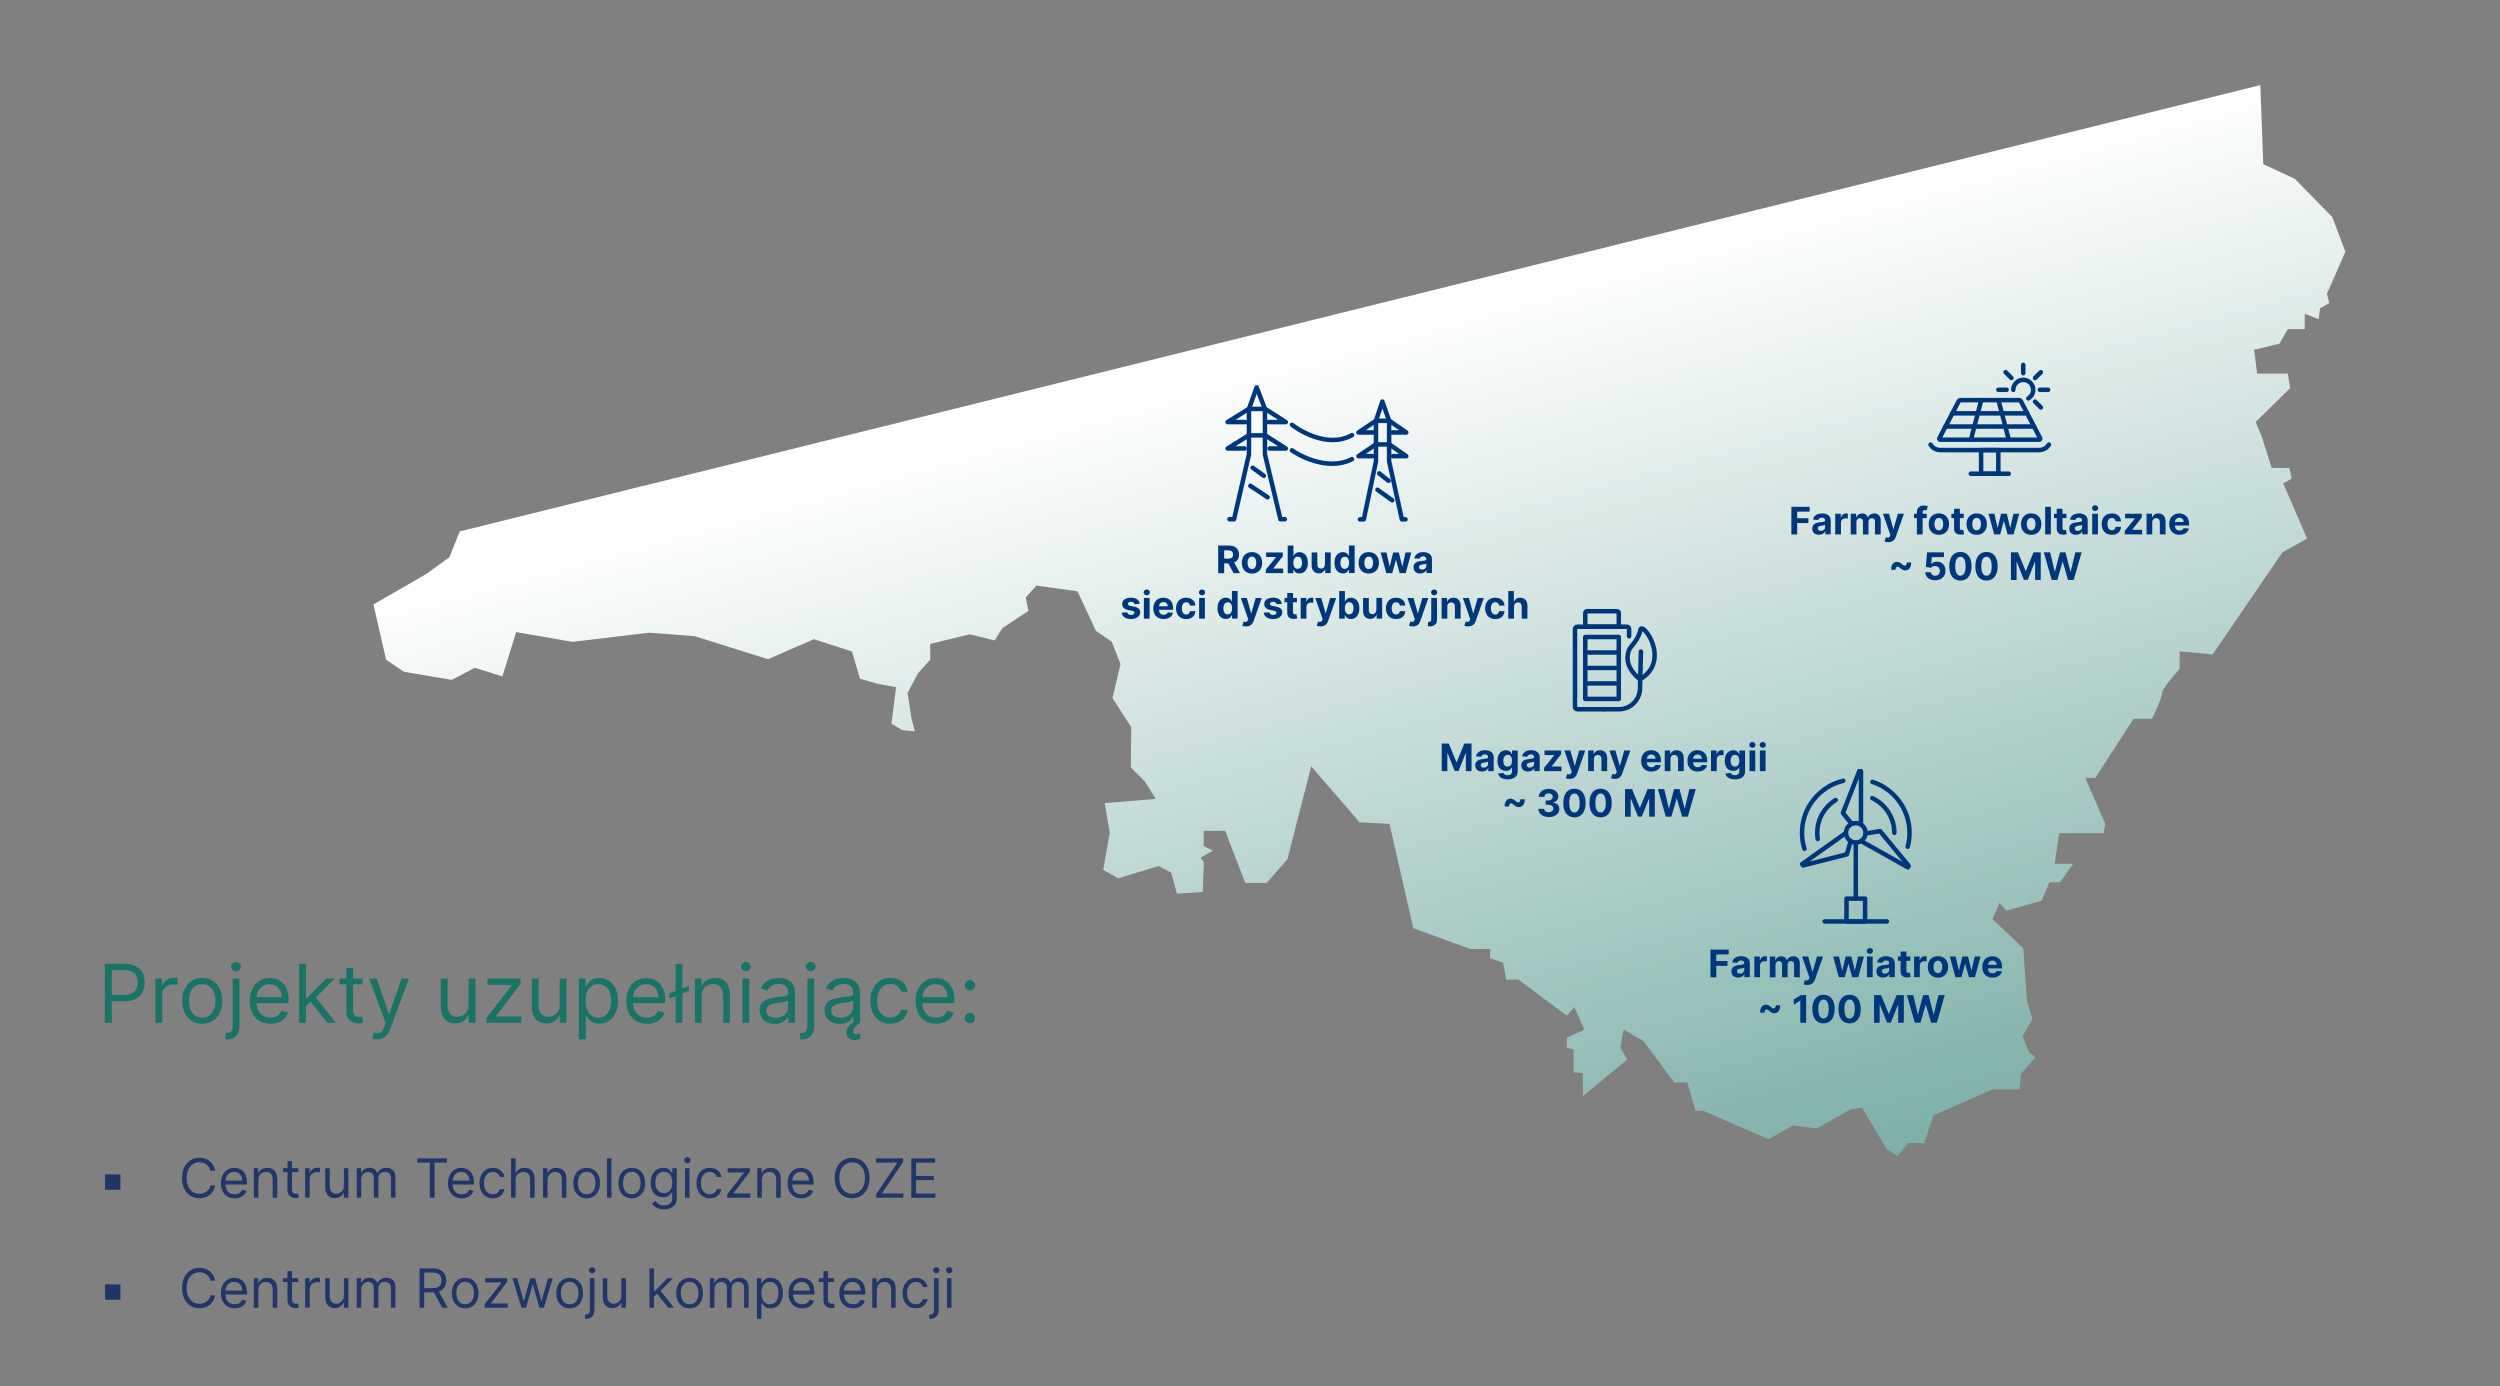 <?xml version="1.0" encoding="UTF-8"?> <svg xmlns="http://www.w3.org/2000/svg" xmlns:xlink="http://www.w3.org/1999/xlink" id="Layer_1" data-name="Layer 1" width="554.59" height="307.56" viewBox="0 0 554.59 307.56"><rect x="0" y="0" width="554.59" height="307.56" fill="#808080" stroke="none"/><defs><linearGradient id="linear-gradient" x1="295.76" y1="74.79" x2="392.27" y2="427.13" gradientUnits="userSpaceOnUse"><stop offset="0" stop-color="#fff"></stop><stop offset="1" stop-color="#1a7466"></stop></linearGradient></defs><path d="m501.42,18.88l.66,17.55,6.98,3.23,8.34,8.51,2.89,7.66-4.09,9.36.51,2.04-2.04,1.19-.34,2.38-3.06-1.19v3.4h-3.74l-1.87,3.23-5.62,1.36.68,5.28h6.81l.51,3.23-7.66,7.49,1.36,3.23,2.21,6.98h3.91l.51,2.38-1.87,1.02,5.28,12.26-5.45,3.06-15.49,22.64-7.32-.68v3.91s-3.91,4.24-3.91,5.35-2.21,5.71-2.21,5.71h-4.09l-8.51,13.11h-2.21l4.43,10.21-.34,2.04h-9.87l-1.02,6.81h4.09l-2.89,4.09h-2.38l-1.7,4.09-7.83,2.21-1.53-1.7-1.53,3.57,6.81,6.47.85,11.91,1.19,3.74-2.21,3.91,1.53,3.57,1.36,1.02-3.23,3.74-.34,3.4h-5.96l-13.11,5.79-2.04,6.13h-3.57l-2.38,2.89-2.38-1.53-5.45-9.19-2.55.34-7.49,4.26-5.28-.68-5.45,3.06-14.47-6.3h-1.7l-1.87-6.3h-2.89l-6.81-9.19-4.43-2.55-.68,4.09,1.53,2.55-9.87,8.17v-5.11l-2.04-.17v-5.11l-1.53-.34v-2.21l3.91-1.87-2.21-4.94-1.7,1.87-10.72-8h-2.72l-.68-3.74-2.89-1.02v-2.04h-4.43l-12.6-4.6-5.28-23.15-6.64-.34-10.72-12.43-5.28,20.6-4.6,5.28h-4.77l-4.43-11.57h-4.77v3.4l2.04,1.02-2.72,1.53.69.97-.22,6.64-5.74.39-1.28-4.68-2.81-1.45-8.94,2.72-3.32-1.87,1.45-8.26-1.11-6.55,11.32-.94-2.47-3.91-3.06-3.06.09-8.94-4.17-6.47,1.79-7.49-1.96-5.02-3.49-2.38-4.09-8.77-9.11-1.28-2.38,2.64.6,2.98-5.79,3.83-1.7,2.72-5.53-1.36-8.77,2.13v3.49l-2.72,3.06-2.3,4.33.85,5.54.77,2.98-2.81-.26-2.38-1.45,1.02-8.09-4.17-.77-3.83-1.11-1.79-6.04-8.43-2.72-10.21,4.43-16.26-5.11-10.09-.77-16.98,2.04-12.51-2.17-3.06,9.83-6.13-1.91-5.11,2.68-10.6-1.79-3.96-2.68-2.81-12.26,11.74-6.77,5.11-3.7,2.3-5.74" style="fill: url(#linear-gradient); stroke-width: 0px;"></path><g><path d="m23.25,226.9v-13.09h4.42c1.03,0,1.87.18,2.52.55.65.37,1.14.87,1.45,1.49.32.63.47,1.33.47,2.1s-.16,1.47-.47,2.1c-.31.63-.8,1.13-1.45,1.5-.65.37-1.49.56-2.51.56h-3.17v-1.41h3.12c.7,0,1.27-.12,1.69-.36s.74-.57.93-.99c.19-.42.29-.89.29-1.41s-.1-.99-.29-1.41c-.19-.41-.51-.74-.94-.97-.43-.24-1-.35-1.71-.35h-2.79v11.68h-1.59Z" style="fill: #1a7465; stroke-width: 0px;"></path><path d="m34.48,226.9v-9.82h1.46v1.48h.1c.18-.49.5-.88.97-1.18s1-.45,1.58-.45c.11,0,.25,0,.42,0,.17,0,.29.01.38.02v1.53c-.05-.01-.17-.03-.35-.06-.18-.03-.37-.04-.57-.04-.48,0-.9.1-1.28.3s-.67.47-.88.82c-.21.35-.32.74-.32,1.19v6.21h-1.51Z" style="fill: #1a7465; stroke-width: 0px;"></path><path d="m44.86,227.1c-.89,0-1.66-.21-2.33-.63s-1.19-1.01-1.56-1.77c-.37-.76-.56-1.64-.56-2.66s.19-1.92.56-2.68.89-1.36,1.56-1.78,1.44-.63,2.33-.63,1.66.21,2.33.63,1.19,1.01,1.56,1.78.56,1.66.56,2.68-.19,1.9-.56,2.66c-.37.76-.89,1.35-1.56,1.77s-1.44.63-2.33.63Zm0-1.35c.67,0,1.23-.17,1.66-.52.43-.35.76-.8.96-1.36.21-.56.31-1.17.31-1.83s-.1-1.27-.31-1.83c-.21-.57-.53-1.03-.96-1.37-.43-.35-.99-.52-1.66-.52s-1.23.17-1.66.52c-.43.35-.76.81-.96,1.37s-.31,1.18-.31,1.83.1,1.27.31,1.83.53,1.02.96,1.36c.43.34.99.52,1.66.52Z" style="fill: #1a7465; stroke-width: 0px;"></path><path d="m51.61,217.08h1.51v10.53c0,.61-.1,1.13-.31,1.57s-.52.79-.93,1.03c-.42.24-.94.36-1.57.36h-.31v-1.41h.28c.46,0,.8-.13,1.01-.41.21-.27.32-.66.32-1.15v-10.53Zm.74-1.64c-.29,0-.55-.1-.76-.3s-.32-.44-.32-.72.11-.52.32-.72.46-.3.76-.3.55.1.76.3.32.44.32.72-.11.52-.32.72-.46.3-.76.3Z" style="fill: #1a7465; stroke-width: 0px;"></path><path d="m59.99,227.1c-.95,0-1.76-.21-2.45-.63-.68-.42-1.21-1.01-1.58-1.76-.37-.76-.55-1.64-.55-2.64s.18-1.89.55-2.66c.37-.77.88-1.37,1.55-1.8.66-.43,1.44-.65,2.32-.65.51,0,1.02.09,1.51.26.5.17.95.45,1.36.83.41.38.74.88.98,1.51.24.63.36,1.4.36,2.31v.64h-7.57v-1.3h6.03c0-.55-.11-1.05-.33-1.48s-.53-.78-.93-1.03c-.4-.25-.88-.38-1.42-.38-.6,0-1.12.15-1.56.44s-.77.68-1.01,1.15c-.23.47-.35.98-.35,1.52v.87c0,.74.13,1.37.39,1.88s.62.9,1.08,1.17c.46.27,1,.4,1.6.4.4,0,.75-.06,1.08-.17.32-.11.6-.28.83-.51.23-.23.42-.51.54-.85l1.46.41c-.15.49-.41.93-.77,1.3s-.81.66-1.34.87c-.53.21-1.13.31-1.8.31Z" style="fill: #1a7465; stroke-width: 0px;"></path><path d="m66.36,226.9v-13.09h1.51v13.09h-1.51Zm1.41-3.58l-.03-1.87h.31l4.29-4.37h1.87l-4.58,4.63h-.13l-1.74,1.61Zm4.83,3.58l-3.83-4.86,1.07-1.05,4.68,5.91h-1.92Z" style="fill: #1a7465; stroke-width: 0px;"></path><path d="m80.42,217.08v1.28h-5.09v-1.28h5.09Zm-3.6-2.35h1.51v9.36c0,.43.06.75.19.96.13.21.29.35.49.42s.41.11.63.11c.17,0,.3,0,.41-.03s.19-.04.26-.05l.31,1.36c-.1.04-.25.08-.43.12-.18.04-.42.06-.7.06-.43,0-.84-.09-1.25-.28-.41-.18-.74-.46-1.01-.84-.27-.38-.4-.85-.4-1.42v-9.77Z" style="fill: #1a7465; stroke-width: 0px;"></path><path d="m83.67,230.58c-.26,0-.48-.02-.68-.06-.2-.04-.34-.08-.42-.12l.38-1.33c.37.09.69.13.97.1s.53-.15.75-.37c.22-.22.42-.58.6-1.08l.28-.77-3.63-9.87h1.64l2.71,7.82h.1l2.71-7.82h1.64l-4.17,11.25c-.19.51-.42.93-.7,1.26-.28.33-.6.58-.96.74-.36.16-.77.24-1.23.24Z" style="fill: #1a7465; stroke-width: 0px;"></path><path d="m103.97,222.88v-5.8h1.51v9.82h-1.51v-1.66h-.1c-.23.5-.59.92-1.07,1.27-.49.35-1.1.52-1.84.52-.61,0-1.16-.14-1.64-.41-.48-.27-.85-.68-1.12-1.23-.27-.55-.41-1.24-.41-2.07v-6.24h1.51v6.14c0,.72.2,1.29.6,1.71s.92.64,1.54.64c.38,0,.76-.1,1.15-.29.39-.19.72-.49.98-.88.27-.4.4-.9.4-1.52Z" style="fill: #1a7465; stroke-width: 0px;"></path><path d="m107.95,226.9v-1.15l5.57-7.16v-.1h-5.39v-1.41h7.34v1.2l-5.42,7.11v.1h5.6v1.41h-7.7Z" style="fill: #1a7465; stroke-width: 0px;"></path><path d="m124.16,222.88v-5.8h1.51v9.82h-1.51v-1.66h-.1c-.23.5-.59.92-1.07,1.27-.49.35-1.1.52-1.84.52-.61,0-1.16-.14-1.64-.41-.48-.27-.85-.68-1.12-1.23-.27-.55-.41-1.24-.41-2.07v-6.24h1.51v6.14c0,.72.2,1.29.6,1.71s.92.64,1.54.64c.38,0,.76-.1,1.15-.29.39-.19.72-.49.98-.88.27-.4.4-.9.4-1.52Z" style="fill: #1a7465; stroke-width: 0px;"></path><path d="m128.43,230.58v-13.5h1.46v1.56h.18c.11-.17.27-.39.46-.66.2-.27.48-.5.86-.72s.88-.32,1.52-.32c.83,0,1.55.21,2.19.62s1.12,1,1.48,1.76c.35.76.53,1.65.53,2.68s-.18,1.94-.53,2.7-.84,1.35-1.47,1.76c-.63.42-1.35.62-2.17.62-.63,0-1.14-.11-1.51-.32-.38-.21-.67-.45-.88-.72-.21-.27-.36-.5-.47-.67h-.13v5.19h-1.51Zm1.48-8.59c0,.74.11,1.39.33,1.96.22.57.54,1.01.95,1.32.42.32.93.48,1.53.48s1.16-.17,1.58-.5c.42-.33.74-.79.96-1.36.21-.57.32-1.2.32-1.9s-.11-1.31-.32-1.87c-.21-.56-.53-1-.95-1.32-.42-.33-.96-.49-1.59-.49s-1.13.15-1.55.46c-.42.31-.73.74-.95,1.29-.21.55-.32,1.19-.32,1.93Z" style="fill: #1a7465; stroke-width: 0px;"></path><path d="m143.52,227.1c-.95,0-1.76-.21-2.45-.63-.68-.42-1.21-1.01-1.58-1.76-.37-.76-.55-1.64-.55-2.64s.18-1.89.55-2.66c.37-.77.88-1.37,1.55-1.8.66-.43,1.44-.65,2.32-.65.51,0,1.02.09,1.51.26.5.17.95.45,1.36.83.41.38.74.88.98,1.51.24.63.36,1.4.36,2.31v.64h-7.57v-1.3h6.03c0-.55-.11-1.05-.33-1.48s-.53-.78-.93-1.03c-.4-.25-.88-.38-1.42-.38-.6,0-1.12.15-1.56.44s-.77.68-1.01,1.15c-.23.47-.35.98-.35,1.52v.87c0,.74.13,1.37.39,1.88s.62.9,1.08,1.17c.46.27,1,.4,1.6.4.4,0,.75-.06,1.08-.17.32-.11.6-.28.83-.51.23-.23.42-.51.54-.85l1.46.41c-.15.49-.41.93-.77,1.3s-.81.66-1.34.87c-.53.21-1.13.31-1.8.31Z" style="fill: #1a7465; stroke-width: 0px;"></path><path d="m152.8,218.72v1.12l-4.32,1.64v-1.12l4.32-1.64Zm-1.41-4.91v13.09h-1.51v-13.09h1.51Z" style="fill: #1a7465; stroke-width: 0px;"></path><path d="m155.66,220.99v5.91h-1.51v-9.82h1.46v1.53h.13c.23-.5.58-.9,1.05-1.21.47-.3,1.07-.46,1.81-.46.67,0,1.25.14,1.75.41.5.27.89.68,1.16,1.23.28.55.42,1.24.42,2.07v6.24h-1.51v-6.14c0-.77-.2-1.37-.6-1.81s-.95-.65-1.65-.65c-.48,0-.91.1-1.29.31-.38.21-.67.51-.89.91-.22.4-.33.89-.33,1.46Z" style="fill: #1a7465; stroke-width: 0px;"></path><path d="m165.46,215.44c-.29,0-.55-.1-.76-.3s-.32-.44-.32-.72.11-.52.32-.72.46-.3.76-.3.55.1.76.3.32.44.32.72-.11.52-.32.72-.46.3-.76.3Zm-.77,11.45v-9.82h1.51v9.82h-1.51Z" style="fill: #1a7465; stroke-width: 0px;"></path><path d="m171.85,227.13c-.62,0-1.19-.12-1.69-.36-.51-.24-.91-.58-1.21-1.03-.3-.45-.45-.99-.45-1.63,0-.56.11-1.02.33-1.37s.52-.63.89-.83c.37-.2.78-.35,1.23-.45.45-.1.9-.18,1.36-.24.6-.08,1.08-.14,1.45-.18.37-.04.65-.11.82-.21.17-.1.26-.27.26-.51v-.05c0-.63-.17-1.12-.51-1.47-.34-.35-.86-.52-1.56-.52s-1.29.16-1.69.47-.7.65-.86,1.01l-1.43-.51c.25-.6.6-1.06,1.03-1.4.43-.33.9-.57,1.41-.7.51-.13,1.01-.2,1.51-.2.31,0,.68.04,1.09.11.41.07.81.23,1.2.46.38.23.71.58.96,1.04.25.46.38,1.09.38,1.87v6.47h-1.51v-1.33h-.08c-.1.21-.27.44-.51.68-.24.24-.56.45-.95.62-.4.17-.88.26-1.45.26Zm.23-1.36c.6,0,1.1-.12,1.51-.35s.72-.54.93-.91c.21-.37.32-.76.32-1.17v-1.38c-.06.08-.2.15-.42.21-.21.06-.46.11-.74.16-.28.04-.55.08-.81.12-.26.03-.47.06-.64.08-.39.05-.76.13-1.1.25-.34.11-.61.28-.82.5-.21.22-.31.53-.31.91,0,.52.2.92.58,1.19s.89.4,1.49.4Z" style="fill: #1a7465; stroke-width: 0px;"></path><path d="m179.11,217.08h1.51v10.53c0,.61-.1,1.13-.31,1.57s-.52.79-.93,1.03c-.42.24-.94.36-1.57.36h-.31v-1.41h.28c.46,0,.8-.13,1.01-.41.21-.27.32-.66.32-1.15v-10.53Zm.74-1.64c-.29,0-.55-.1-.76-.3s-.32-.44-.32-.72.11-.52.32-.72.46-.3.76-.3.55.1.76.3.32.44.32.72-.11.52-.32.72-.46.3-.76.3Z" style="fill: #1a7465; stroke-width: 0px;"></path><path d="m186.27,227.13c-.62,0-1.19-.12-1.69-.36-.51-.24-.91-.58-1.21-1.03-.3-.45-.45-.99-.45-1.63,0-.56.11-1.02.33-1.37s.52-.63.89-.83c.37-.2.78-.35,1.23-.45.45-.1.9-.18,1.36-.24.6-.08,1.08-.14,1.45-.18.37-.04.65-.11.82-.21.17-.1.26-.27.26-.51v-.05c0-.63-.17-1.12-.51-1.47-.34-.35-.86-.52-1.56-.52s-1.29.16-1.69.47-.7.65-.86,1.01l-1.43-.51c.25-.6.6-1.06,1.03-1.4.43-.33.9-.57,1.41-.7.51-.13,1.01-.2,1.51-.2.31,0,.68.04,1.09.11.41.07.81.23,1.2.46.38.23.71.58.96,1.04.25.46.38,1.09.38,1.87v6.47h-1.51v-1.33h-.08c-.1.21-.27.44-.51.68-.24.24-.56.45-.95.62-.4.17-.88.26-1.45.26Zm.23-1.36c.6,0,1.1-.12,1.51-.35s.72-.54.93-.91c.21-.37.32-.76.32-1.17v-1.38c-.06.08-.2.15-.42.21-.21.06-.46.11-.74.16-.28.04-.55.08-.81.12-.26.03-.47.06-.64.08-.39.05-.76.13-1.1.25-.34.11-.61.28-.82.5-.21.22-.31.53-.31.91,0,.52.2.92.58,1.19s.89.4,1.49.4Zm3.07,4.96c-.52,0-.96-.14-1.3-.43-.34-.29-.51-.71-.51-1.26,0-.32.08-.63.23-.95.15-.32.4-.62.74-.91.34-.29.79-.57,1.35-.83l.69.54c-.38.28-.73.58-1.03.89-.3.32-.45.67-.45,1.05,0,.19.05.34.14.45.09.11.27.16.52.16.19,0,.36-.03.51-.08.15-.05.27-.1.36-.15l.1,1.12c-.14.09-.32.18-.55.26-.23.08-.5.12-.8.12Z" style="fill: #1a7465; stroke-width: 0px;"></path><path d="m197.52,227.1c-.92,0-1.71-.22-2.38-.65-.66-.43-1.18-1.03-1.53-1.8-.36-.76-.54-1.63-.54-2.62s.18-1.88.55-2.64c.37-.76.88-1.36,1.55-1.8.66-.43,1.44-.65,2.32-.65.69,0,1.31.13,1.87.38s1.01.61,1.36,1.07c.35.46.57,1,.66,1.61h-1.51c-.12-.45-.37-.84-.76-1.19-.39-.35-.92-.52-1.59-.52-.59,0-1.1.15-1.54.46-.44.3-.78.73-1.03,1.29-.25.55-.37,1.2-.37,1.94s.12,1.42.36,1.98c.24.56.58,1,1.02,1.31.44.31.96.47,1.56.47.39,0,.75-.07,1.07-.21.32-.14.59-.33.81-.59.22-.26.38-.56.47-.92h1.51c-.09.58-.3,1.1-.63,1.56-.33.46-.78.83-1.32,1.1s-1.18.41-1.91.41Z" style="fill: #1a7465; stroke-width: 0px;"></path><path d="m207.69,227.1c-.95,0-1.76-.21-2.45-.63-.68-.42-1.21-1.01-1.58-1.76-.37-.76-.55-1.64-.55-2.64s.18-1.89.55-2.66c.37-.77.88-1.37,1.55-1.8.66-.43,1.44-.65,2.32-.65.51,0,1.02.09,1.51.26.5.17.95.45,1.36.83.41.38.74.88.98,1.51.24.63.36,1.4.36,2.31v.64h-7.57v-1.3h6.03c0-.55-.11-1.05-.33-1.48s-.53-.78-.93-1.03c-.4-.25-.88-.38-1.42-.38-.6,0-1.12.15-1.56.44s-.77.68-1.01,1.15c-.23.47-.35.98-.35,1.52v.87c0,.74.13,1.37.39,1.88s.62.9,1.08,1.17c.46.27,1,.4,1.6.4.4,0,.75-.06,1.08-.17.32-.11.6-.28.83-.51.23-.23.42-.51.54-.85l1.46.41c-.15.49-.41.93-.77,1.3s-.81.66-1.34.87c-.53.21-1.13.31-1.8.31Z" style="fill: #1a7465; stroke-width: 0px;"></path><path d="m215.16,219.71c-.32,0-.59-.11-.81-.34-.23-.23-.34-.5-.34-.81s.11-.59.34-.81c.23-.23.5-.34.81-.34s.59.11.81.34c.23.23.34.5.34.81,0,.21-.05.4-.16.58s-.24.31-.42.42-.37.16-.58.16Zm0,7.29c-.32,0-.59-.11-.81-.34-.23-.23-.34-.5-.34-.81s.11-.59.34-.81c.23-.23.5-.34.81-.34s.59.11.81.34c.23.23.34.5.34.81,0,.21-.05.4-.16.58s-.24.31-.42.42-.37.16-.58.16Z" style="fill: #1a7465; stroke-width: 0px;"></path><path d="m23.3,260.52h3.41v3.41h-3.41v-3.41Z" style="fill: #223569; stroke-width: 0px;"></path><path d="m47.74,259.7h-1.06c-.06-.3-.17-.57-.33-.8-.15-.23-.34-.42-.56-.58-.22-.16-.46-.28-.73-.36-.27-.08-.54-.12-.83-.12-.53,0-1.01.13-1.43.4-.43.27-.77.66-1.02,1.18-.25.52-.38,1.16-.38,1.91s.13,1.39.38,1.91c.25.52.59.91,1.02,1.18.43.27.91.4,1.43.4.29,0,.57-.04.83-.12.27-.08.51-.2.73-.36.22-.16.41-.35.56-.58.16-.23.26-.5.33-.8h1.06c-.08.45-.22.85-.43,1.2-.21.35-.47.65-.78.9s-.66.43-1.05.56-.8.19-1.24.19c-.74,0-1.41-.18-1.99-.54-.58-.36-1.04-.88-1.37-1.55-.33-.67-.5-1.47-.5-2.39s.17-1.72.5-2.39c.33-.67.79-1.19,1.37-1.55.58-.36,1.24-.55,1.99-.55.44,0,.85.06,1.24.19.39.13.74.32,1.05.56.31.25.57.54.78.9.21.35.36.75.43,1.2Z" style="fill: #223569; stroke-width: 0px;"></path><path d="m52.06,265.83c-.63,0-1.17-.14-1.63-.42-.46-.28-.81-.67-1.05-1.18-.25-.5-.37-1.09-.37-1.76s.12-1.26.37-1.77c.25-.51.59-.91,1.03-1.2.44-.29.96-.43,1.55-.43.34,0,.68.06,1.01.17.33.11.63.3.91.55.27.25.49.59.65,1.01.16.42.24.93.24,1.54v.43h-5.05v-.87h4.02c0-.37-.07-.7-.22-.99-.15-.29-.35-.52-.62-.69-.27-.17-.58-.25-.95-.25-.4,0-.75.1-1.04.3-.29.2-.51.45-.67.77s-.23.65-.23,1.01v.58c0,.49.09.91.26,1.25.17.34.41.6.72.78.31.18.66.27,1.07.27.26,0,.5-.04.72-.11s.4-.19.56-.34c.16-.15.28-.34.36-.57l.97.27c-.1.33-.27.62-.52.87-.24.25-.54.44-.89.58s-.75.21-1.2.21Z" style="fill: #223569; stroke-width: 0px;"></path><path d="m57.31,261.76v3.94h-1v-6.55h.97v1.02h.09c.15-.33.39-.6.7-.8s.72-.3,1.21-.3c.44,0,.83.09,1.16.27.33.18.59.45.78.82s.28.83.28,1.38v4.16h-1.01v-4.09c0-.51-.13-.92-.4-1.2-.27-.29-.63-.43-1.1-.43-.32,0-.61.07-.86.21-.25.14-.45.34-.59.61-.14.27-.22.59-.22.97Z" style="fill: #223569; stroke-width: 0px;"></path><path d="m66.17,259.15v.85h-3.39v-.85h3.39Zm-2.4-1.57h1.01v6.24c0,.28.04.5.13.64s.19.23.32.28c.13.05.27.07.42.07.11,0,.2,0,.27-.02.07-.01.13-.02.17-.03l.21.9c-.07.03-.16.05-.29.08-.12.03-.28.04-.46.04-.28,0-.56-.06-.83-.18-.27-.12-.5-.31-.67-.56s-.27-.57-.27-.95v-6.51Z" style="fill: #223569; stroke-width: 0px;"></path><path d="m67.69,265.7v-6.55h.97v.99h.07c.12-.32.33-.59.65-.79.31-.2.66-.3,1.06-.3.07,0,.17,0,.28,0,.11,0,.2,0,.25.01v1.02s-.11-.02-.23-.04-.25-.03-.38-.03c-.32,0-.6.07-.85.2-.25.13-.44.31-.59.54s-.22.5-.22.79v4.14h-1Z" style="fill: #223569; stroke-width: 0px;"></path><path d="m76.28,263.02v-3.87h1v6.55h-1v-1.11h-.07c-.15.33-.39.62-.72.85-.32.23-.73.35-1.23.35-.41,0-.77-.09-1.09-.27s-.57-.45-.75-.82c-.18-.36-.27-.83-.27-1.38v-4.16h1v4.09c0,.48.13.86.4,1.14s.61.43,1.03.43c.25,0,.5-.06.76-.19s.48-.32.66-.59c.18-.26.27-.6.27-1.01Z" style="fill: #223569; stroke-width: 0px;"></path><path d="m79.13,265.7v-6.55h.97v1.02h.09c.14-.35.36-.62.66-.82s.67-.29,1.1-.29.79.1,1.08.29c.29.19.51.47.67.82h.07c.17-.34.42-.61.75-.81.33-.2.74-.3,1.21-.3.59,0,1.06.18,1.44.55s.56.93.56,1.7v4.38h-1.01v-4.38c0-.48-.13-.83-.4-1.04s-.58-.31-.93-.31c-.46,0-.82.14-1.07.42-.25.28-.38.63-.38,1.05v4.26h-1.02v-4.48c0-.37-.12-.67-.36-.9-.24-.23-.55-.34-.93-.34-.26,0-.5.07-.73.21-.23.14-.41.33-.55.58-.14.25-.21.53-.21.85v4.09h-1Z" style="fill: #223569; stroke-width: 0px;"></path><path d="m92.59,257.91v-.94h6.55v.94h-2.74v7.79h-1.06v-7.79h-2.75Z" style="fill: #223569; stroke-width: 0px;"></path><path d="m102.43,265.83c-.63,0-1.17-.14-1.63-.42-.46-.28-.81-.67-1.05-1.18-.25-.5-.37-1.09-.37-1.76s.12-1.26.37-1.77c.25-.51.59-.91,1.03-1.2.44-.29.96-.43,1.55-.43.34,0,.68.06,1.01.17.33.11.63.3.91.55.27.25.49.59.65,1.01.16.42.24.93.24,1.54v.43h-5.05v-.87h4.02c0-.37-.07-.7-.22-.99-.15-.29-.35-.52-.62-.69-.27-.17-.58-.25-.95-.25-.4,0-.75.1-1.04.3-.29.2-.51.45-.67.77s-.23.65-.23,1.01v.58c0,.49.09.91.26,1.25.17.34.41.6.72.78.31.18.66.27,1.07.27.26,0,.5-.04.72-.11s.4-.19.56-.34c.16-.15.28-.34.36-.57l.97.27c-.1.33-.27.62-.52.87-.24.25-.54.44-.89.58s-.75.21-1.2.21Z" style="fill: #223569; stroke-width: 0px;"></path><path d="m109.33,265.83c-.61,0-1.14-.15-1.58-.43-.44-.29-.78-.69-1.02-1.2-.24-.51-.36-1.09-.36-1.74s.12-1.25.37-1.76c.25-.51.59-.91,1.03-1.2.44-.29.96-.43,1.55-.43.46,0,.88.08,1.24.26s.67.41.91.72c.24.31.38.67.44,1.07h-1.01c-.08-.3-.25-.56-.51-.79s-.62-.35-1.06-.35c-.39,0-.73.1-1.03.3s-.52.49-.69.86c-.16.37-.25.8-.25,1.29s.08.95.24,1.32c.16.38.39.67.68.87s.64.31,1.04.31c.26,0,.5-.05.71-.14s.39-.22.54-.39c.15-.17.25-.38.32-.61h1.01c-.06.39-.2.73-.42,1.04-.22.31-.52.55-.88.73-.37.18-.79.27-1.27.27Z" style="fill: #223569; stroke-width: 0px;"></path><path d="m114.37,261.76v3.94h-1v-8.73h1v3.21h.09c.15-.34.38-.61.69-.81.31-.2.72-.3,1.23-.3.45,0,.84.09,1.17.27s.6.45.78.81c.19.37.28.83.28,1.39v4.16h-1.01v-4.09c0-.52-.13-.92-.4-1.21-.27-.29-.64-.43-1.11-.43-.33,0-.62.07-.88.21-.26.14-.46.34-.61.61-.15.27-.22.59-.22.97Z" style="fill: #223569; stroke-width: 0px;"></path><path d="m121.46,261.76v3.94h-1v-6.55h.97v1.02h.09c.15-.33.39-.6.7-.8s.72-.3,1.21-.3c.44,0,.83.09,1.16.27.33.18.59.45.78.82s.28.83.28,1.38v4.16h-1.01v-4.09c0-.51-.13-.92-.4-1.2-.27-.29-.63-.43-1.1-.43-.32,0-.61.07-.86.21-.25.14-.45.34-.59.61-.14.27-.22.59-.22.97Z" style="fill: #223569; stroke-width: 0px;"></path><path d="m130.14,265.83c-.59,0-1.11-.14-1.55-.42s-.79-.67-1.04-1.18c-.25-.51-.37-1.1-.37-1.77s.12-1.28.37-1.79c.25-.51.6-.9,1.04-1.18s.96-.42,1.55-.42,1.11.14,1.55.42.79.68,1.04,1.18c.25.51.37,1.1.37,1.79s-.12,1.27-.37,1.77c-.25.51-.6.9-1.04,1.18s-.96.42-1.55.42Zm0-.9c.45,0,.82-.12,1.11-.35s.5-.53.64-.91c.14-.38.21-.78.21-1.22s-.07-.85-.21-1.22c-.14-.38-.35-.68-.64-.92-.29-.23-.66-.35-1.11-.35s-.82.12-1.11.35c-.29.23-.5.54-.64.92-.14.38-.21.79-.21,1.22s.07.84.21,1.22c.14.38.35.68.64.91s.66.35,1.11.35Z" style="fill: #223569; stroke-width: 0px;"></path><path d="m135.65,256.97v8.73h-1v-8.73h1Z" style="fill: #223569; stroke-width: 0px;"></path><path d="m140.15,265.83c-.59,0-1.11-.14-1.55-.42s-.79-.67-1.04-1.18c-.25-.51-.37-1.1-.37-1.77s.12-1.28.37-1.79c.25-.51.6-.9,1.04-1.18s.96-.42,1.55-.42,1.11.14,1.55.42.79.68,1.04,1.18c.25.51.37,1.1.37,1.79s-.12,1.27-.37,1.77c-.25.51-.6.9-1.04,1.18s-.96.42-1.55.42Zm0-.9c.45,0,.82-.12,1.11-.35s.5-.53.64-.91c.14-.38.21-.78.21-1.22s-.07-.85-.21-1.22c-.14-.38-.35-.68-.64-.92-.29-.23-.66-.35-1.11-.35s-.82.12-1.11.35c-.29.23-.5.54-.64.92-.14.38-.21.79-.21,1.22s.07.84.21,1.22c.14.38.35.68.64.91s.66.35,1.11.35Z" style="fill: #223569; stroke-width: 0px;"></path><path d="m147.29,268.29c-.49,0-.9-.06-1.25-.19-.35-.12-.64-.29-.87-.49s-.42-.41-.55-.64l.8-.56c.09.12.21.26.34.41.14.16.33.29.57.41.24.12.56.17.96.17.53,0,.96-.13,1.31-.38s.52-.66.52-1.2v-1.33h-.09c-.07.12-.18.27-.31.44-.14.17-.33.33-.58.46-.25.13-.59.2-1.02.2-.53,0-1-.12-1.42-.38s-.75-.61-.99-1.09c-.24-.48-.36-1.06-.36-1.74s.12-1.25.35-1.75c.24-.5.56-.88.98-1.16.42-.27.91-.41,1.46-.41.43,0,.76.07,1.02.21.25.14.44.3.58.48s.24.32.31.44h.1v-1.04h.97v6.73c0,.56-.13,1.02-.38,1.37s-.6.61-1.02.78c-.43.17-.9.25-1.43.25Zm-.03-3.6c.4,0,.74-.09,1.02-.28.28-.19.49-.45.64-.8.14-.35.22-.76.22-1.25s-.07-.89-.21-1.25c-.14-.36-.35-.64-.63-.85-.28-.2-.62-.31-1.03-.31s-.78.11-1.06.32c-.28.22-.49.51-.63.87-.14.36-.21.77-.21,1.21s.07.86.22,1.2c.14.35.36.62.64.82.28.2.63.3,1.05.3Z" style="fill: #223569; stroke-width: 0px;"></path><path d="m152.47,258.06c-.2,0-.36-.07-.5-.2-.14-.13-.21-.29-.21-.48s.07-.35.21-.48.31-.2.5-.2.36.07.5.2.21.29.21.48-.07.35-.21.48c-.14.13-.31.2-.5.2Zm-.51,7.64v-6.55h1v6.55h-1Z" style="fill: #223569; stroke-width: 0px;"></path><path d="m157.46,265.83c-.61,0-1.14-.15-1.58-.43-.44-.29-.78-.69-1.02-1.2-.24-.51-.36-1.09-.36-1.74s.12-1.25.37-1.76c.25-.51.59-.91,1.03-1.2.44-.29.96-.43,1.55-.43.46,0,.88.08,1.24.26s.67.41.91.72c.24.31.38.67.44,1.07h-1.01c-.08-.3-.25-.56-.51-.79s-.62-.35-1.06-.35c-.39,0-.73.1-1.03.3s-.52.49-.69.86c-.16.37-.25.8-.25,1.29s.08.95.24,1.32c.16.38.39.67.68.87s.64.31,1.04.31c.26,0,.5-.05.71-.14s.39-.22.54-.39c.15-.17.25-.38.32-.61h1.01c-.06.39-.2.73-.42,1.04-.22.31-.52.55-.88.73-.37.18-.79.27-1.27.27Z" style="fill: #223569; stroke-width: 0px;"></path><path d="m161.32,265.7v-.77l3.72-4.77v-.07h-3.6v-.94h4.89v.8l-3.61,4.74v.07h3.73v.94h-5.13Z" style="fill: #223569; stroke-width: 0px;"></path><path d="m169,261.76v3.94h-1v-6.55h.97v1.02h.09c.15-.33.39-.6.7-.8s.72-.3,1.21-.3c.44,0,.83.09,1.16.27.33.18.59.45.78.82s.28.83.28,1.38v4.16h-1.01v-4.09c0-.51-.13-.92-.4-1.2-.27-.29-.63-.43-1.1-.43-.32,0-.61.07-.86.21-.25.14-.45.34-.59.61-.14.27-.22.59-.22.97Z" style="fill: #223569; stroke-width: 0px;"></path><path d="m177.77,265.83c-.63,0-1.17-.14-1.63-.42-.46-.28-.81-.67-1.05-1.18-.25-.5-.37-1.09-.37-1.76s.12-1.26.37-1.77c.25-.51.59-.91,1.03-1.2.44-.29.96-.43,1.55-.43.34,0,.68.06,1.01.17.33.11.63.3.91.55.27.25.49.59.65,1.01.16.42.24.93.24,1.54v.43h-5.05v-.87h4.02c0-.37-.07-.7-.22-.99-.15-.29-.35-.52-.62-.69-.27-.17-.58-.25-.95-.25-.4,0-.75.1-1.04.3-.29.2-.51.45-.67.77s-.23.65-.23,1.01v.58c0,.49.09.91.26,1.25.17.34.41.6.72.78.31.18.66.27,1.07.27.26,0,.5-.04.72-.11s.4-.19.56-.34c.16-.15.28-.34.36-.57l.97.27c-.1.33-.27.62-.52.87-.24.25-.54.44-.89.58s-.75.21-1.2.21Z" style="fill: #223569; stroke-width: 0px;"></path><path d="m192.89,261.33c0,.92-.17,1.72-.5,2.39-.33.67-.79,1.19-1.37,1.55-.58.36-1.24.54-1.99.54s-1.41-.18-1.99-.54c-.58-.36-1.04-.88-1.37-1.55-.33-.67-.5-1.47-.5-2.39s.17-1.72.5-2.39c.33-.67.79-1.19,1.37-1.55.58-.36,1.24-.55,1.99-.55s1.41.18,1.99.55c.58.36,1.04.88,1.37,1.55s.5,1.47.5,2.39Zm-1.02,0c0-.76-.12-1.39-.38-1.91-.25-.52-.59-.91-1.02-1.18-.43-.27-.91-.4-1.43-.4s-1.01.13-1.43.4c-.43.27-.77.66-1.02,1.18-.25.52-.38,1.16-.38,1.91s.13,1.39.38,1.91c.25.52.59.91,1.02,1.18.43.27.91.4,1.43.4s1.01-.13,1.43-.4c.43-.27.77-.66,1.02-1.18.25-.52.38-1.16.38-1.91Z" style="fill: #223569; stroke-width: 0px;"></path><path d="m194.37,265.7v-.77l4.71-7.02h-4.76v-.94h6.02v.77l-4.71,7.02h4.76v.94h-6.02Z" style="fill: #223569; stroke-width: 0px;"></path><path d="m202.16,265.7v-8.73h5.27v.94h-4.21v2.95h3.94v.94h-3.94v2.97h4.28v.94h-5.33Z" style="fill: #223569; stroke-width: 0px;"></path><path d="m23.3,284.92h3.41v3.41h-3.41v-3.41Z" style="fill: #223569; stroke-width: 0px;"></path><path d="m47.74,284.1h-1.06c-.06-.3-.17-.57-.33-.8-.15-.23-.34-.42-.56-.58-.22-.16-.46-.28-.73-.36-.27-.08-.54-.12-.83-.12-.53,0-1.01.13-1.43.4-.43.27-.77.66-1.02,1.18-.25.52-.38,1.16-.38,1.91s.13,1.39.38,1.91c.25.52.59.91,1.02,1.18.43.27.91.4,1.43.4.29,0,.57-.04.83-.12.27-.08.51-.2.73-.36.22-.16.41-.35.56-.58.16-.23.26-.5.33-.8h1.06c-.08.45-.22.85-.43,1.2-.21.35-.47.65-.78.9s-.66.43-1.05.56-.8.19-1.24.19c-.74,0-1.41-.18-1.99-.54-.58-.36-1.04-.88-1.37-1.55-.33-.67-.5-1.47-.5-2.39s.17-1.72.5-2.39c.33-.67.79-1.19,1.37-1.55.58-.36,1.24-.55,1.99-.55.44,0,.85.06,1.24.19.39.13.74.32,1.05.56.31.25.57.54.78.9.21.35.36.75.43,1.2Z" style="fill: #223569; stroke-width: 0px;"></path><path d="m52.06,290.23c-.63,0-1.17-.14-1.63-.42-.46-.28-.81-.67-1.05-1.18-.25-.5-.37-1.09-.37-1.76s.12-1.26.37-1.77c.25-.51.59-.91,1.03-1.2.44-.29.96-.43,1.55-.43.34,0,.68.06,1.01.17.33.11.63.3.91.55.27.25.49.59.65,1.01.16.42.24.93.24,1.54v.43h-5.05v-.87h4.02c0-.37-.07-.7-.22-.99-.15-.29-.35-.52-.62-.69-.27-.17-.58-.25-.95-.25-.4,0-.75.1-1.04.3-.29.2-.51.45-.67.77s-.23.65-.23,1.01v.58c0,.49.09.91.26,1.25.17.34.41.6.72.78.31.18.66.27,1.07.27.26,0,.5-.04.72-.11s.4-.19.56-.34c.16-.15.28-.34.36-.57l.97.27c-.1.33-.27.62-.52.87-.24.25-.54.44-.89.58s-.75.21-1.2.21Z" style="fill: #223569; stroke-width: 0px;"></path><path d="m57.31,286.16v3.94h-1v-6.55h.97v1.02h.09c.15-.33.39-.6.7-.8s.72-.3,1.21-.3c.44,0,.83.09,1.16.27.33.18.59.45.78.82s.28.83.28,1.38v4.16h-1.01v-4.09c0-.51-.13-.92-.4-1.2-.27-.29-.63-.43-1.1-.43-.32,0-.61.07-.86.21-.25.14-.45.34-.59.61-.14.27-.22.59-.22.97Z" style="fill: #223569; stroke-width: 0px;"></path><path d="m66.17,283.55v.85h-3.39v-.85h3.39Zm-2.4-1.57h1.01v6.24c0,.28.04.5.13.64s.19.23.32.28c.13.05.27.07.42.07.11,0,.2,0,.27-.02.07-.01.13-.02.17-.03l.21.9c-.07.03-.16.05-.29.08-.12.03-.28.04-.46.04-.28,0-.56-.06-.83-.18-.27-.12-.5-.31-.67-.56s-.27-.57-.27-.95v-6.51Z" style="fill: #223569; stroke-width: 0px;"></path><path d="m67.69,290.1v-6.55h.97v.99h.07c.12-.32.33-.59.65-.79.31-.2.66-.3,1.06-.3.07,0,.17,0,.28,0,.11,0,.2,0,.25.01v1.02s-.11-.02-.23-.04-.25-.03-.38-.03c-.32,0-.6.07-.85.2-.25.13-.44.31-.59.54s-.22.5-.22.79v4.14h-1Z" style="fill: #223569; stroke-width: 0px;"></path><path d="m76.28,287.42v-3.87h1v6.55h-1v-1.11h-.07c-.15.33-.39.62-.72.85-.32.23-.73.35-1.23.35-.41,0-.77-.09-1.09-.27s-.57-.45-.75-.82c-.18-.36-.27-.83-.27-1.38v-4.16h1v4.09c0,.48.13.86.4,1.14s.61.43,1.03.43c.25,0,.5-.06.76-.19s.48-.32.66-.59c.18-.26.27-.6.27-1.01Z" style="fill: #223569; stroke-width: 0px;"></path><path d="m79.13,290.1v-6.55h.97v1.02h.09c.14-.35.36-.62.66-.82s.67-.29,1.1-.29.79.1,1.08.29c.29.19.51.47.67.82h.07c.17-.34.42-.61.75-.81.33-.2.74-.3,1.21-.3.59,0,1.06.18,1.44.55s.56.93.56,1.7v4.38h-1.01v-4.38c0-.48-.13-.83-.4-1.04s-.58-.31-.93-.31c-.46,0-.82.14-1.07.42-.25.28-.38.63-.38,1.05v4.26h-1.02v-4.48c0-.37-.12-.67-.36-.9-.24-.23-.55-.34-.93-.34-.26,0-.5.07-.73.21-.23.14-.41.33-.55.58-.14.25-.21.53-.21.85v4.09h-1Z" style="fill: #223569; stroke-width: 0px;"></path><path d="m93.07,290.1v-8.73h2.95c.68,0,1.24.12,1.68.35s.76.55.97.95.32.86.32,1.38-.11.97-.32,1.37c-.21.4-.53.71-.97.94-.43.23-.99.34-1.67.34h-2.39v-.95h2.35c.47,0,.84-.07,1.13-.21.29-.14.49-.33.62-.58.13-.25.19-.55.19-.9s-.07-.66-.2-.92c-.13-.26-.34-.46-.63-.61s-.67-.22-1.14-.22h-1.86v7.79h-1.06Zm4.11-3.92l2.15,3.92h-1.23l-2.11-3.92h1.19Z" style="fill: #223569; stroke-width: 0px;"></path><path d="m103.19,290.23c-.59,0-1.11-.14-1.55-.42s-.79-.67-1.04-1.18c-.25-.51-.37-1.1-.37-1.77s.12-1.28.37-1.79c.25-.51.6-.9,1.04-1.18s.96-.42,1.55-.42,1.11.14,1.55.42.79.68,1.04,1.18c.25.51.37,1.1.37,1.79s-.12,1.27-.37,1.77c-.25.51-.6.9-1.04,1.18s-.96.42-1.55.42Zm0-.9c.45,0,.82-.12,1.11-.35s.5-.53.64-.91c.14-.38.21-.78.21-1.22s-.07-.85-.21-1.22c-.14-.38-.35-.68-.64-.92-.29-.23-.66-.35-1.11-.35s-.82.12-1.11.35c-.29.23-.5.54-.64.92-.14.38-.21.79-.21,1.22s.07.84.21,1.22c.14.38.35.68.64.91s.66.35,1.11.35Z" style="fill: #223569; stroke-width: 0px;"></path><path d="m107.51,290.1v-.77l3.72-4.77v-.07h-3.6v-.94h4.89v.8l-3.61,4.74v.07h3.73v.94h-5.13Z" style="fill: #223569; stroke-width: 0px;"></path><path d="m115.67,290.1l-1.99-6.55h1.06l1.42,5.01h.07l1.4-5.01h1.07l1.38,5h.07l1.42-5h1.06l-1.99,6.55h-.99l-1.43-5.03h-.1l-1.43,5.03h-.99Z" style="fill: #223569; stroke-width: 0px;"></path><path d="m126.37,290.23c-.59,0-1.11-.14-1.55-.42s-.79-.67-1.04-1.18c-.25-.51-.37-1.1-.37-1.77s.12-1.28.37-1.79c.25-.51.6-.9,1.04-1.18s.96-.42,1.55-.42,1.11.14,1.55.42.79.68,1.04,1.18c.25.51.37,1.1.37,1.79s-.12,1.27-.37,1.77c-.25.51-.6.9-1.04,1.18s-.96.42-1.55.42Zm0-.9c.45,0,.82-.12,1.11-.35s.5-.53.64-.91c.14-.38.21-.78.21-1.22s-.07-.85-.21-1.22c-.14-.38-.35-.68-.64-.92-.29-.23-.66-.35-1.11-.35s-.82.12-1.11.35c-.29.23-.5.54-.64.92-.14.38-.21.79-.21,1.22s.07.84.21,1.22c.14.38.35.68.64.91s.66.35,1.11.35Z" style="fill: #223569; stroke-width: 0px;"></path><path d="m130.87,283.55h1v7.02c0,.4-.07.75-.21,1.05-.14.3-.35.52-.62.69-.28.16-.63.24-1.05.24h-.2v-.94h.19c.31,0,.53-.09.67-.27.14-.18.21-.44.21-.77v-7.02Zm.49-1.09c-.2,0-.36-.07-.5-.2-.14-.13-.21-.29-.21-.48s.07-.35.21-.48.31-.2.5-.2.36.07.5.2.21.29.21.48-.07.35-.21.48c-.14.13-.31.2-.5.2Z" style="fill: #223569; stroke-width: 0px;"></path><path d="m137.85,287.42v-3.87h1v6.55h-1v-1.11h-.07c-.15.33-.39.62-.72.85-.32.23-.73.35-1.23.35-.41,0-.77-.09-1.09-.27s-.57-.45-.75-.82c-.18-.36-.27-.83-.27-1.38v-4.16h1v4.09c0,.48.13.86.4,1.14s.61.43,1.03.43c.25,0,.5-.06.76-.19s.48-.32.66-.59c.18-.26.27-.6.27-1.01Z" style="fill: #223569; stroke-width: 0px;"></path><path d="m144.07,290.1v-8.73h1v8.73h-1Zm.94-2.39l-.02-1.24h.21l2.86-2.92h1.24l-3.05,3.09h-.09l-1.16,1.07Zm3.22,2.39l-2.56-3.24.72-.7,3.12,3.94h-1.28Z" style="fill: #223569; stroke-width: 0px;"></path><path d="m152.98,290.23c-.59,0-1.11-.14-1.55-.42s-.79-.67-1.04-1.18c-.25-.51-.37-1.1-.37-1.77s.12-1.28.37-1.79c.25-.51.6-.9,1.04-1.18s.96-.42,1.55-.42,1.11.14,1.55.42.79.68,1.04,1.18c.25.51.37,1.1.37,1.79s-.12,1.27-.37,1.77c-.25.51-.6.9-1.04,1.18s-.96.42-1.55.42Zm0-.9c.45,0,.82-.12,1.11-.35s.5-.53.64-.91c.14-.38.21-.78.21-1.22s-.07-.85-.21-1.22c-.14-.38-.35-.68-.64-.92-.29-.23-.66-.35-1.11-.35s-.82.12-1.11.35c-.29.23-.5.54-.64.92-.14.38-.21.79-.21,1.22s.07.84.21,1.22c.14.38.35.68.64.91s.66.35,1.11.35Z" style="fill: #223569; stroke-width: 0px;"></path><path d="m157.48,290.1v-6.55h.97v1.02h.09c.14-.35.36-.62.66-.82s.67-.29,1.1-.29.79.1,1.08.29c.29.19.51.47.67.82h.07c.17-.34.42-.61.75-.81.33-.2.74-.3,1.21-.3.59,0,1.06.18,1.44.55s.56.93.56,1.7v4.38h-1.01v-4.38c0-.48-.13-.83-.4-1.04s-.58-.31-.93-.31c-.46,0-.82.14-1.07.42-.25.28-.38.63-.38,1.05v4.26h-1.02v-4.48c0-.37-.12-.67-.36-.9-.24-.23-.55-.34-.93-.34-.26,0-.5.07-.73.21-.23.14-.41.33-.55.58-.14.25-.21.53-.21.85v4.09h-1Z" style="fill: #223569; stroke-width: 0px;"></path><path d="m167.91,292.55v-9h.97v1.04h.12c.07-.11.18-.26.31-.44s.32-.34.57-.48c.25-.14.59-.21,1.01-.21.55,0,1.04.14,1.46.41.42.28.75.67.98,1.17.24.51.35,1.1.35,1.79s-.12,1.29-.35,1.8c-.24.51-.56.9-.98,1.18-.42.28-.9.42-1.44.42-.42,0-.76-.07-1.01-.21s-.45-.3-.58-.48c-.14-.18-.24-.33-.32-.45h-.09v3.46h-1Zm.99-5.73c0,.49.07.93.22,1.31.15.38.36.67.64.88.28.21.62.32,1.02.32s.77-.11,1.05-.33c.28-.22.5-.52.64-.9.14-.38.22-.8.22-1.27s-.07-.88-.21-1.25c-.14-.37-.35-.66-.63-.88-.28-.22-.64-.33-1.06-.33s-.75.1-1.03.31-.49.49-.63.86c-.14.37-.21.8-.21,1.29Z" style="fill: #223569; stroke-width: 0px;"></path><path d="m177.97,290.23c-.63,0-1.17-.14-1.63-.42-.46-.28-.81-.67-1.05-1.18-.25-.5-.37-1.09-.37-1.76s.12-1.26.37-1.77c.25-.51.59-.91,1.03-1.2.44-.29.96-.43,1.55-.43.34,0,.68.06,1.01.17.33.11.63.3.91.55.27.25.49.59.65,1.01.16.42.24.93.24,1.54v.43h-5.05v-.87h4.02c0-.37-.07-.7-.22-.99-.15-.29-.35-.52-.62-.69-.27-.17-.58-.25-.95-.25-.4,0-.75.1-1.04.3-.29.2-.51.45-.67.77s-.23.65-.23,1.01v.58c0,.49.09.91.26,1.25.17.34.41.6.72.78.31.18.66.27,1.07.27.26,0,.5-.04.72-.11s.4-.19.56-.34c.16-.15.28-.34.36-.57l.97.27c-.1.33-.27.62-.52.87-.24.25-.54.44-.89.58s-.75.21-1.2.21Z" style="fill: #223569; stroke-width: 0px;"></path><path d="m185.06,283.55v.85h-3.39v-.85h3.39Zm-2.4-1.57h1.01v6.24c0,.28.04.5.13.64s.19.23.32.28c.13.05.27.07.42.07.11,0,.2,0,.27-.02.07-.01.13-.02.17-.03l.21.9c-.07.03-.16.05-.29.08-.12.03-.28.04-.46.04-.28,0-.56-.06-.83-.18-.27-.12-.5-.31-.67-.56s-.27-.57-.27-.95v-6.51Z" style="fill: #223569; stroke-width: 0px;"></path><path d="m189.25,290.23c-.63,0-1.17-.14-1.63-.42-.46-.28-.81-.67-1.05-1.18-.25-.5-.37-1.09-.37-1.76s.12-1.26.37-1.77c.25-.51.59-.91,1.03-1.2.44-.29.96-.43,1.55-.43.34,0,.68.06,1.01.17.33.11.63.3.91.55.27.25.49.59.65,1.01.16.42.24.93.24,1.54v.43h-5.05v-.87h4.02c0-.37-.07-.7-.22-.99-.15-.29-.35-.52-.62-.69-.27-.17-.58-.25-.95-.25-.4,0-.75.1-1.04.3-.29.2-.51.45-.67.77s-.23.65-.23,1.01v.58c0,.49.09.91.26,1.25.17.34.41.6.72.78.31.18.66.27,1.07.27.26,0,.5-.04.72-.11s.4-.19.56-.34c.16-.15.28-.34.36-.57l.97.27c-.1.33-.27.62-.52.87-.24.25-.54.44-.89.58s-.75.21-1.2.21Z" style="fill: #223569; stroke-width: 0px;"></path><path d="m194.5,286.16v3.94h-1v-6.55h.97v1.02h.09c.15-.33.39-.6.7-.8s.72-.3,1.21-.3c.44,0,.83.09,1.16.27.33.18.59.45.78.82s.28.83.28,1.38v4.16h-1.01v-4.09c0-.51-.13-.92-.4-1.2-.27-.29-.63-.43-1.1-.43-.32,0-.61.07-.86.21-.25.14-.45.34-.59.61-.14.27-.22.59-.22.97Z" style="fill: #223569; stroke-width: 0px;"></path><path d="m203.18,290.23c-.61,0-1.14-.15-1.58-.43-.44-.29-.78-.69-1.02-1.2-.24-.51-.36-1.09-.36-1.74s.12-1.25.37-1.76c.25-.51.59-.91,1.03-1.2.44-.29.96-.43,1.55-.43.46,0,.88.08,1.24.26s.67.41.91.72c.24.31.38.67.44,1.07h-1.01c-.08-.3-.25-.56-.51-.79s-.62-.35-1.06-.35c-.39,0-.73.1-1.03.3s-.52.49-.69.86c-.16.37-.25.8-.25,1.29s.08.95.24,1.32c.16.38.39.67.68.87s.64.31,1.04.31c.26,0,.5-.05.71-.14s.39-.22.54-.39c.15-.17.25-.38.32-.61h1.01c-.06.39-.2.73-.42,1.04-.22.31-.52.55-.88.73-.37.18-.79.27-1.27.27Z" style="fill: #223569; stroke-width: 0px;"></path><path d="m207.22,283.55h1v7.02c0,.4-.07.75-.21,1.05-.14.3-.35.52-.62.69-.28.16-.63.24-1.05.24h-.2v-.94h.19c.31,0,.53-.09.67-.27.14-.18.21-.44.21-.77v-7.02Zm.49-1.09c-.2,0-.36-.07-.5-.2-.14-.13-.21-.29-.21-.48s.07-.35.21-.48.31-.2.5-.2.36.07.5.2.21.29.21.48-.07.35-.21.48c-.14.13-.31.2-.5.2Z" style="fill: #223569; stroke-width: 0px;"></path><path d="m210.58,282.46c-.2,0-.36-.07-.5-.2-.14-.13-.21-.29-.21-.48s.07-.35.21-.48.31-.2.5-.2.36.07.5.2.21.29.21.48-.07.35-.21.48c-.14.13-.31.2-.5.2Zm-.51,7.64v-6.55h1v6.55h-1Z" style="fill: #223569; stroke-width: 0px;"></path></g><g><path d="m397.39,118.55v-6.12h4.05v1.07h-2.76v1.46h2.49v1.07h-2.49v2.53h-1.29Z" style="fill: #00377b; stroke-width: 0px;"></path><path d="m403.54,118.64c-.29,0-.55-.05-.78-.15s-.41-.25-.54-.46c-.13-.2-.2-.46-.2-.76,0-.26.05-.47.14-.64.09-.17.22-.31.38-.42.16-.11.34-.19.55-.24.21-.05.42-.09.65-.11.27-.03.48-.05.65-.08.16-.02.28-.06.36-.11.07-.05.11-.12.11-.22v-.02c0-.19-.06-.34-.18-.44-.12-.1-.29-.16-.5-.16-.23,0-.41.05-.55.15s-.23.23-.27.38l-1.18-.1c.06-.28.18-.52.35-.73.18-.2.4-.36.68-.47s.6-.17.97-.17c.25,0,.5.03.73.09.23.06.44.15.62.28.18.13.33.29.43.48.11.2.16.43.16.7v3.1h-1.21v-.64h-.04c-.07.14-.17.27-.3.38-.12.11-.27.19-.45.25-.17.06-.37.09-.6.09Zm.37-.88c.19,0,.35-.04.5-.11s.26-.18.34-.3c.08-.13.12-.27.12-.43v-.49s-.09.05-.16.07c-.07.02-.15.04-.23.06-.09.02-.17.03-.26.04-.09.01-.16.02-.23.03-.15.02-.28.06-.39.1s-.2.11-.26.19c-.06.08-.09.18-.09.3,0,.17.06.31.19.4.13.09.29.14.48.14Z" style="fill: #00377b; stroke-width: 0px;"></path><path d="m407.12,118.55v-4.59h1.24v.8h.05c.08-.28.22-.5.42-.65s.42-.22.68-.22c.06,0,.13,0,.21.01.07,0,.14.02.19.03v1.13c-.06-.02-.14-.03-.25-.05s-.2-.02-.29-.02c-.19,0-.35.04-.5.12-.15.08-.26.19-.35.34-.08.14-.13.31-.13.5v2.6h-1.27Z" style="fill: #00377b; stroke-width: 0px;"></path><path d="m410.56,118.55v-4.59h1.21v.81h.05c.1-.27.25-.48.48-.64.22-.16.49-.23.8-.23s.58.08.8.23c.22.16.37.37.44.64h.05c.09-.26.26-.47.51-.63.25-.16.54-.24.87-.24.43,0,.78.14,1.04.41.27.27.4.66.4,1.16v3.09h-1.27v-2.84c0-.25-.07-.45-.2-.57-.13-.13-.3-.19-.51-.19-.23,0-.41.07-.54.22s-.19.34-.19.58v2.8h-1.23v-2.86c0-.23-.06-.4-.19-.54-.13-.13-.3-.2-.51-.2-.14,0-.27.04-.38.11-.11.07-.2.17-.27.3-.07.13-.1.27-.1.44v2.76h-1.27Z" style="fill: #00377b; stroke-width: 0px;"></path><path d="m418.85,120.28c-.16,0-.31-.01-.45-.04s-.26-.06-.35-.09l.29-.95c.15.05.28.07.41.07.12,0,.22-.02.31-.08.09-.06.16-.16.22-.31l.08-.19-1.65-4.72h1.34l.95,3.37h.05l.96-3.37h1.35l-1.79,5.09c-.08.25-.2.46-.35.65-.15.18-.33.33-.55.43-.22.1-.49.15-.81.15Z" style="fill: #00377b; stroke-width: 0px;"></path><path d="m427.42,113.96v.96h-2.83v-.96h2.83Zm-2.19,4.59v-4.92c0-.33.07-.61.2-.83.13-.22.31-.38.54-.49.23-.11.49-.16.77-.16.2,0,.37.01.54.04.16.03.28.06.36.08l-.23.96s-.11-.03-.18-.04c-.07-.01-.15-.02-.22-.02-.19,0-.32.04-.39.13-.07.09-.11.21-.11.36v4.9h-1.27Z" style="fill: #00377b; stroke-width: 0px;"></path><path d="m430.11,118.64c-.46,0-.87-.1-1.2-.3-.34-.2-.6-.48-.78-.83-.18-.36-.27-.77-.27-1.24s.09-.89.27-1.25c.18-.36.44-.63.78-.83.34-.2.74-.3,1.2-.3s.87.1,1.2.3c.34.2.6.48.78.83.18.36.28.77.28,1.25s-.09.88-.28,1.24c-.18.36-.44.63-.78.83-.34.2-.74.3-1.2.3Zm0-.99c.21,0,.39-.06.53-.18.14-.12.25-.29.32-.49.07-.21.11-.45.11-.71s-.04-.51-.11-.71c-.07-.21-.18-.38-.32-.5-.14-.12-.32-.18-.53-.18s-.39.06-.54.18-.25.29-.33.5c-.07.21-.11.45-.11.71s.04.5.11.71c.07.21.18.37.33.49s.32.18.54.18Z" style="fill: #00377b; stroke-width: 0px;"></path><path d="m435.64,113.96v.96h-2.76v-.96h2.76Zm-2.14-1.1h1.27v4.28c0,.12.02.21.05.27.04.06.09.11.15.14.07.03.14.04.23.04.06,0,.12,0,.18-.02.06-.01.11-.02.14-.03l.2.95c-.06.02-.15.04-.27.07-.12.03-.26.04-.42.05-.31.01-.58-.03-.81-.12-.23-.09-.41-.24-.54-.44-.13-.2-.19-.45-.19-.75v-4.45Z" style="fill: #00377b; stroke-width: 0px;"></path><path d="m438.5,118.64c-.46,0-.87-.1-1.2-.3-.34-.2-.6-.48-.78-.83-.18-.36-.27-.77-.27-1.24s.09-.89.27-1.25c.18-.36.44-.63.78-.83.34-.2.74-.3,1.2-.3s.87.1,1.2.3c.34.2.6.48.78.83.18.36.28.77.28,1.25s-.09.88-.28,1.24c-.18.36-.44.63-.78.83-.34.2-.74.3-1.2.3Zm0-.99c.21,0,.39-.06.53-.18.14-.12.25-.29.32-.49.07-.21.11-.45.11-.71s-.04-.51-.11-.71c-.07-.21-.18-.38-.32-.5-.14-.12-.32-.18-.53-.18s-.39.06-.54.18-.25.29-.33.5c-.07.21-.11.45-.11.71s.04.5.11.71c.07.21.18.37.33.49s.32.18.54.18Z" style="fill: #00377b; stroke-width: 0px;"></path><path d="m442.38,118.55l-1.25-4.59h1.29l.71,3.08h.04l.74-3.08h1.26l.75,3.07h.04l.7-3.07h1.29l-1.25,4.59h-1.35l-.79-2.89h-.06l-.79,2.89h-1.34Z" style="fill: #00377b; stroke-width: 0px;"></path><path d="m450.59,118.64c-.46,0-.87-.1-1.2-.3-.34-.2-.6-.48-.78-.83-.18-.36-.27-.77-.27-1.24s.09-.89.27-1.25c.18-.36.44-.63.78-.83.34-.2.74-.3,1.2-.3s.87.1,1.2.3c.34.2.6.48.78.83.18.36.28.77.28,1.25s-.09.88-.28,1.24c-.18.36-.44.63-.78.83-.34.2-.74.3-1.2.3Zm0-.99c.21,0,.39-.06.53-.18.14-.12.25-.29.32-.49.07-.21.11-.45.11-.71s-.04-.51-.11-.71c-.07-.21-.18-.38-.32-.5-.14-.12-.32-.18-.53-.18s-.39.06-.54.18-.25.29-.33.5c-.07.21-.11.45-.11.71s.04.5.11.71c.07.21.18.37.33.49s.32.18.54.18Z" style="fill: #00377b; stroke-width: 0px;"></path><path d="m454.96,112.43v6.12h-1.27v-6.12h1.27Z" style="fill: #00377b; stroke-width: 0px;"></path><path d="m458.41,113.96v.96h-2.76v-.96h2.76Zm-2.14-1.1h1.27v4.28c0,.12.02.21.05.27.04.06.09.11.15.14.07.03.14.04.23.04.06,0,.12,0,.18-.02.06-.01.11-.02.14-.03l.2.95c-.06.02-.15.04-.27.07-.12.03-.26.04-.42.05-.31.01-.58-.03-.81-.12-.23-.09-.41-.24-.54-.44-.13-.2-.19-.45-.19-.75v-4.45Z" style="fill: #00377b; stroke-width: 0px;"></path><path d="m460.55,118.64c-.29,0-.55-.05-.78-.15s-.41-.25-.54-.46c-.13-.2-.2-.46-.2-.76,0-.26.05-.47.14-.64.09-.17.22-.31.38-.42.16-.11.34-.19.55-.24.21-.05.42-.09.65-.11.27-.03.48-.05.65-.08.16-.02.28-.06.36-.11.07-.05.11-.12.11-.22v-.02c0-.19-.06-.34-.18-.44-.12-.1-.29-.16-.5-.16-.23,0-.41.05-.55.15s-.23.23-.27.38l-1.18-.1c.06-.28.18-.52.35-.73.18-.2.4-.36.68-.47s.6-.17.97-.17c.25,0,.5.03.73.09.23.06.44.15.62.28.18.13.33.29.43.48.11.2.16.43.16.7v3.1h-1.21v-.64h-.04c-.07.14-.17.27-.3.38-.12.11-.27.19-.45.25-.17.06-.37.09-.6.09Zm.37-.88c.19,0,.35-.04.5-.11s.26-.18.34-.3c.08-.13.12-.27.12-.43v-.49s-.09.05-.16.07c-.07.02-.15.04-.23.06-.09.02-.17.03-.26.04-.09.01-.16.02-.23.03-.15.02-.28.06-.39.1s-.2.11-.26.19c-.06.08-.09.18-.09.3,0,.17.06.31.19.4.13.09.29.14.48.14Z" style="fill: #00377b; stroke-width: 0px;"></path><path d="m464.77,113.37c-.19,0-.35-.06-.49-.19s-.2-.28-.2-.46.07-.33.2-.45.3-.19.49-.19.35.06.49.19.2.28.2.45-.07.33-.2.46-.3.19-.49.19Zm-.64,5.18v-4.59h1.27v4.59h-1.27Z" style="fill: #00377b; stroke-width: 0px;"></path><path d="m468.49,118.64c-.47,0-.88-.1-1.21-.3-.34-.2-.6-.48-.78-.84-.18-.36-.27-.77-.27-1.23s.09-.88.27-1.24c.18-.36.44-.63.78-.83.34-.2.74-.3,1.2-.3.4,0,.75.07,1.05.22s.54.35.71.61c.17.26.27.57.29.93h-1.2c-.03-.23-.12-.41-.27-.55-.14-.14-.33-.21-.57-.21-.2,0-.37.05-.52.16-.15.11-.26.26-.34.46-.08.2-.12.45-.12.74s.04.54.12.75.19.36.34.47.32.16.52.16c.15,0,.28-.03.39-.09.12-.06.21-.15.29-.26.08-.11.13-.25.15-.41h1.2c-.02.35-.12.66-.29.93-.17.27-.41.47-.7.62-.3.15-.65.22-1.06.22Z" style="fill: #00377b; stroke-width: 0px;"></path><path d="m471.34,118.55v-.76l2.25-2.78v-.03h-2.17v-1.02h3.7v.83l-2.11,2.71v.03h2.19v1.02h-3.86Z" style="fill: #00377b; stroke-width: 0px;"></path><path d="m477.45,115.9v2.65h-1.27v-4.59h1.21v.81h.05c.1-.27.27-.48.51-.64.24-.16.53-.23.87-.23.32,0,.6.07.83.21.24.14.42.34.55.6.13.26.2.57.2.92v2.92h-1.27v-2.7c0-.28-.07-.5-.22-.66-.15-.16-.35-.24-.6-.24-.17,0-.32.04-.45.11-.13.07-.23.18-.3.32-.07.14-.11.31-.11.51Z" style="fill: #00377b; stroke-width: 0px;"></path><path d="m483.5,118.64c-.47,0-.88-.1-1.22-.29s-.6-.47-.79-.82c-.18-.35-.27-.77-.27-1.26s.09-.89.27-1.24c.18-.36.44-.63.78-.83.33-.2.73-.3,1.18-.3.3,0,.58.05.85.15.26.1.49.24.69.44s.35.44.46.73c.11.29.16.63.16,1.02v.35h-3.88v-.79h2.68c0-.18-.04-.35-.12-.49-.08-.14-.19-.25-.33-.33s-.3-.12-.49-.12-.36.04-.51.13c-.15.09-.26.21-.35.36s-.13.31-.13.49v.75c0,.23.04.42.13.59.08.17.21.29.36.38.16.09.34.13.55.13.14,0,.27-.02.39-.06.12-.04.22-.1.3-.18.08-.08.15-.18.19-.29l1.18.08c-.06.28-.18.53-.37.74-.18.21-.42.37-.71.49-.29.12-.62.17-1,.17Z" style="fill: #00377b; stroke-width: 0px;"></path><path d="m419.53,126.4c-.01-.38.03-.7.14-.96.1-.26.25-.46.45-.59.2-.14.43-.2.7-.2.19,0,.37.04.54.12.17.08.37.21.58.4.12.1.21.18.29.23.08.05.17.08.28.08.14,0,.26-.06.35-.17.09-.11.13-.29.13-.53h.97c.01.38-.03.7-.14.96-.11.26-.26.46-.46.6-.2.14-.43.2-.7.2-.2,0-.38-.04-.55-.12-.17-.08-.36-.22-.57-.4-.12-.11-.22-.19-.3-.24-.07-.05-.16-.07-.26-.07-.14,0-.26.05-.35.16-.09.11-.13.28-.13.53h-.98Z" style="fill: #00377b; stroke-width: 0px;"></path><path d="m429.3,128.74c-.42,0-.8-.08-1.13-.23s-.59-.37-.78-.64-.29-.59-.3-.94h1.25c.01.24.11.43.3.58s.41.22.66.22c.2,0,.38-.05.54-.14.16-.09.28-.22.37-.38s.13-.35.13-.56-.04-.4-.14-.57-.22-.29-.38-.38c-.16-.09-.34-.14-.55-.14-.18,0-.35.04-.52.11-.17.07-.3.17-.39.3l-1.15-.21.29-3.23h3.74v1.06h-2.67l-.16,1.53h.04c.11-.15.27-.28.49-.38.22-.1.46-.15.73-.15.37,0,.7.09.99.26s.52.41.68.71c.17.3.25.65.25,1.04,0,.41-.09.78-.29,1.1-.19.32-.46.57-.8.75-.34.18-.74.27-1.2.27Z" style="fill: #00377b; stroke-width: 0px;"></path><path d="m434.89,128.79c-.51,0-.96-.13-1.33-.38-.37-.25-.65-.61-.85-1.09-.2-.48-.3-1.05-.29-1.72,0-.67.1-1.24.3-1.71s.48-.83.85-1.07c.37-.25.81-.37,1.32-.37s.95.12,1.32.37c.37.25.65.61.85,1.07.2.47.3,1.04.3,1.71,0,.67-.1,1.25-.3,1.72-.2.48-.48.84-.85,1.09-.37.25-.81.38-1.32.38Zm0-1.07c.35,0,.63-.18.84-.53.21-.35.31-.88.31-1.59,0-.46-.05-.85-.14-1.16s-.23-.54-.4-.7c-.17-.16-.38-.23-.61-.23-.35,0-.63.17-.84.52-.21.35-.31.87-.32,1.57,0,.47.05.86.14,1.18.09.31.23.55.4.71.17.16.38.23.61.23Z" style="fill: #00377b; stroke-width: 0px;"></path><path d="m440.68,128.79c-.51,0-.96-.13-1.33-.38-.37-.25-.65-.61-.85-1.09-.2-.48-.3-1.05-.29-1.72,0-.67.1-1.24.3-1.71s.48-.83.85-1.07c.37-.25.81-.37,1.32-.37s.95.12,1.32.37c.37.25.65.61.85,1.07.2.47.3,1.04.3,1.71,0,.67-.1,1.25-.3,1.72-.2.48-.48.84-.85,1.09-.37.25-.81.38-1.32.38Zm0-1.07c.35,0,.63-.18.84-.53.21-.35.31-.88.31-1.59,0-.46-.05-.85-.14-1.16s-.23-.54-.4-.7c-.17-.16-.38-.23-.61-.23-.35,0-.63.17-.84.52-.21.35-.31.87-.32,1.57,0,.47.05.86.14,1.18.09.31.23.55.4.71.17.16.38.23.61.23Z" style="fill: #00377b; stroke-width: 0px;"></path><path d="m446.06,122.53h1.6l1.69,4.11h.07l1.69-4.11h1.6v6.12h-1.25v-3.98h-.05l-1.58,3.96h-.85l-1.58-3.97h-.05v4h-1.25v-6.12Z" style="fill: #00377b; stroke-width: 0px;"></path><path d="m455.14,128.65l-1.75-6.12h1.41l1.01,4.25h.05l1.12-4.25h1.21l1.12,4.26h.05l1.01-4.26h1.41l-1.75,6.12h-1.26l-1.17-4h-.05l-1.16,4h-1.26Z" style="fill: #00377b; stroke-width: 0px;"></path></g><g><path d="m379.44,216.78v-6.12h4.05v1.07h-2.76v1.46h2.49v1.07h-2.49v2.53h-1.29Z" style="fill: #00377b; stroke-width: 0px;"></path><path d="m385.6,216.87c-.29,0-.55-.05-.78-.15s-.41-.25-.54-.46c-.13-.2-.2-.46-.2-.76,0-.26.05-.47.14-.64.09-.17.22-.31.38-.42.16-.11.34-.19.55-.24.21-.05.42-.09.65-.11.27-.03.48-.05.65-.08.16-.02.28-.06.36-.11.07-.05.11-.12.11-.22v-.02c0-.19-.06-.34-.18-.44-.12-.1-.29-.16-.5-.16-.23,0-.41.05-.55.15s-.23.23-.27.38l-1.18-.1c.06-.28.18-.52.35-.73.18-.2.4-.36.68-.47s.6-.17.97-.17c.25,0,.5.03.73.09.23.06.44.15.62.28.18.13.33.29.43.48.11.2.16.43.16.7v3.1h-1.21v-.64h-.04c-.07.14-.17.27-.3.38-.12.11-.27.19-.45.25-.17.06-.37.09-.6.09Zm.37-.88c.19,0,.35-.04.5-.11s.26-.18.34-.3c.08-.13.12-.27.12-.43v-.49s-.09.05-.16.07c-.07.02-.15.04-.23.06-.09.02-.17.03-.26.04-.09.01-.16.02-.23.03-.15.02-.28.06-.39.1s-.2.11-.26.19c-.06.08-.09.18-.09.3,0,.17.06.31.19.4.13.09.29.14.48.14Z" style="fill: #00377b; stroke-width: 0px;"></path><path d="m389.17,216.78v-4.59h1.24v.8h.05c.08-.28.22-.5.42-.65s.42-.22.68-.22c.06,0,.13,0,.21.01.07,0,.14.02.19.03v1.13c-.06-.02-.14-.03-.25-.05s-.2-.02-.29-.02c-.19,0-.35.04-.5.12-.15.08-.26.19-.35.34-.08.14-.13.31-.13.5v2.6h-1.27Z" style="fill: #00377b; stroke-width: 0px;"></path><path d="m392.61,216.78v-4.59h1.21v.81h.05c.1-.27.25-.48.48-.64.22-.16.49-.23.8-.23s.58.08.8.23c.22.16.37.37.44.64h.05c.09-.26.26-.47.51-.63.25-.16.54-.24.87-.24.43,0,.78.14,1.04.41.27.27.4.66.4,1.16v3.09h-1.27v-2.84c0-.25-.07-.45-.2-.57-.13-.13-.3-.19-.51-.19-.23,0-.41.07-.54.22s-.19.34-.19.58v2.8h-1.23v-2.86c0-.23-.06-.4-.19-.54-.13-.13-.3-.2-.51-.2-.14,0-.27.04-.38.11-.11.07-.2.17-.27.3-.07.13-.1.27-.1.44v2.76h-1.27Z" style="fill: #00377b; stroke-width: 0px;"></path><path d="m400.91,218.5c-.16,0-.31-.01-.45-.04s-.26-.06-.35-.09l.29-.95c.15.05.28.07.41.07.12,0,.22-.02.31-.08.09-.06.16-.16.22-.31l.08-.19-1.65-4.72h1.34l.95,3.37h.05l.96-3.37h1.35l-1.79,5.09c-.08.25-.2.46-.35.65-.15.18-.33.33-.55.43-.22.1-.49.15-.81.15Z" style="fill: #00377b; stroke-width: 0px;"></path><path d="m407.91,216.78l-1.25-4.59h1.29l.71,3.08h.04l.74-3.08h1.26l.75,3.07h.04l.7-3.07h1.29l-1.25,4.59h-1.35l-.79-2.89h-.06l-.79,2.89h-1.34Z" style="fill: #00377b; stroke-width: 0px;"></path><path d="m414.8,211.6c-.19,0-.35-.06-.49-.19s-.2-.28-.2-.46.07-.33.2-.45.3-.19.49-.19.35.06.49.19.2.28.2.45-.07.33-.2.46-.3.19-.49.19Zm-.64,5.18v-4.59h1.27v4.59h-1.27Z" style="fill: #00377b; stroke-width: 0px;"></path><path d="m417.76,216.87c-.29,0-.55-.05-.78-.15s-.41-.25-.54-.46c-.13-.2-.2-.46-.2-.76,0-.26.05-.47.14-.64.09-.17.22-.31.38-.42.16-.11.34-.19.55-.24.21-.05.42-.09.65-.11.27-.03.48-.05.65-.08.16-.02.28-.06.36-.11.07-.05.11-.12.11-.22v-.02c0-.19-.06-.34-.18-.44-.12-.1-.29-.16-.5-.16-.23,0-.41.05-.55.15s-.23.23-.27.38l-1.18-.1c.06-.28.18-.52.35-.73.18-.2.4-.36.68-.47s.6-.17.97-.17c.25,0,.5.03.73.09.23.06.44.15.62.28.18.13.33.29.43.48.11.2.16.43.16.7v3.1h-1.21v-.64h-.04c-.07.14-.17.27-.3.38-.12.11-.27.19-.45.25-.17.06-.37.09-.6.09Zm.37-.88c.19,0,.35-.04.5-.11s.26-.18.34-.3c.08-.13.12-.27.12-.43v-.49s-.09.05-.16.07c-.07.02-.15.04-.23.06-.09.02-.17.03-.26.04-.09.01-.16.02-.23.03-.15.02-.28.06-.39.1s-.2.11-.26.19c-.06.08-.09.18-.09.3,0,.17.06.31.19.4.13.09.29.14.48.14Z" style="fill: #00377b; stroke-width: 0px;"></path><path d="m423.78,212.19v.96h-2.76v-.96h2.76Zm-2.14-1.1h1.27v4.28c0,.12.02.21.05.27.04.06.09.11.15.14.07.03.14.04.23.04.06,0,.12,0,.18-.02.06-.01.11-.02.14-.03l.2.95c-.06.02-.15.04-.27.07-.12.03-.26.04-.42.05-.31.01-.58-.03-.81-.12-.23-.09-.41-.24-.54-.44-.13-.2-.19-.45-.19-.75v-4.45Z" style="fill: #00377b; stroke-width: 0px;"></path><path d="m424.61,216.78v-4.59h1.24v.8h.05c.08-.28.22-.5.42-.65s.42-.22.68-.22c.06,0,.13,0,.21.01.07,0,.14.02.19.03v1.13c-.06-.02-.14-.03-.25-.05s-.2-.02-.29-.02c-.19,0-.35.04-.5.12-.15.08-.26.19-.35.34-.08.14-.13.31-.13.5v2.6h-1.27Z" style="fill: #00377b; stroke-width: 0px;"></path><path d="m429.91,216.87c-.46,0-.87-.1-1.2-.3-.34-.2-.6-.48-.78-.83-.18-.36-.27-.77-.27-1.24s.09-.89.27-1.25c.18-.36.44-.63.78-.83.34-.2.74-.3,1.2-.3s.87.1,1.2.3c.34.2.6.48.78.83.18.36.28.77.28,1.25s-.09.88-.28,1.24c-.18.36-.44.63-.78.83-.34.2-.74.3-1.2.3Zm0-.99c.21,0,.39-.06.53-.18.14-.12.25-.29.32-.49.07-.21.11-.45.11-.71s-.04-.51-.11-.71c-.07-.21-.18-.38-.32-.5-.14-.12-.32-.18-.53-.18s-.39.06-.54.18-.25.29-.33.5c-.07.21-.11.45-.11.71s.04.5.11.71c.07.21.18.37.33.49s.32.18.54.18Z" style="fill: #00377b; stroke-width: 0px;"></path><path d="m433.79,216.78l-1.25-4.59h1.29l.71,3.08h.04l.74-3.08h1.26l.75,3.07h.04l.7-3.07h1.29l-1.25,4.59h-1.35l-.79-2.89h-.06l-.79,2.89h-1.34Z" style="fill: #00377b; stroke-width: 0px;"></path><path d="m442.02,216.87c-.47,0-.88-.1-1.22-.29s-.6-.47-.79-.82c-.18-.35-.27-.77-.27-1.26s.09-.89.27-1.24c.18-.36.44-.63.78-.83.33-.2.73-.3,1.18-.3.3,0,.58.05.85.15.26.1.49.24.69.44s.35.44.46.73c.11.29.16.63.16,1.02v.35h-3.88v-.79h2.68c0-.18-.04-.35-.12-.49-.08-.14-.19-.25-.33-.33s-.3-.12-.49-.12-.36.04-.51.13c-.15.09-.26.21-.35.36s-.13.31-.13.49v.75c0,.23.04.42.13.59.08.17.21.29.36.38.16.09.34.13.55.13.14,0,.27-.02.39-.06.12-.04.22-.1.3-.18.08-.08.15-.18.19-.29l1.18.08c-.06.28-.18.53-.37.74-.18.21-.42.37-.71.49-.29.12-.62.17-1,.17Z" style="fill: #00377b; stroke-width: 0px;"></path><path d="m390.47,224.63c-.01-.38.03-.7.14-.96.1-.26.25-.46.45-.59.2-.14.43-.2.7-.2.19,0,.37.04.54.12.17.08.37.21.58.4.12.1.21.18.29.23.08.05.17.08.28.08.14,0,.26-.06.35-.17.09-.11.13-.29.13-.53h.97c.01.38-.03.7-.14.96-.11.26-.26.46-.46.6-.2.14-.43.2-.7.2-.2,0-.38-.04-.55-.12-.17-.08-.36-.22-.57-.4-.12-.11-.22-.19-.3-.24-.07-.05-.16-.07-.26-.07-.14,0-.26.05-.35.16-.09.11-.13.28-.13.53h-.98Z" style="fill: #00377b; stroke-width: 0px;"></path><path d="m400.66,220.76v6.12h-1.29v-4.89h-.04l-1.4.88v-1.15l1.52-.96h1.22Z" style="fill: #00377b; stroke-width: 0px;"></path><path d="m404.52,227.02c-.51,0-.96-.13-1.33-.38-.37-.25-.65-.61-.85-1.09-.2-.48-.3-1.05-.29-1.72,0-.67.1-1.24.3-1.71s.48-.83.85-1.07c.37-.25.81-.37,1.32-.37s.95.12,1.32.37c.37.25.65.61.85,1.07.2.47.3,1.04.3,1.71,0,.67-.1,1.25-.3,1.72-.2.48-.48.84-.85,1.09-.37.25-.81.38-1.32.38Zm0-1.07c.35,0,.63-.18.84-.53.21-.35.31-.88.31-1.59,0-.46-.05-.85-.14-1.16s-.23-.54-.4-.7c-.17-.16-.38-.23-.61-.23-.35,0-.63.17-.84.52-.21.35-.31.87-.32,1.57,0,.47.05.86.14,1.18.09.31.23.55.4.71.17.16.38.23.61.23Z" style="fill: #00377b; stroke-width: 0px;"></path><path d="m410.31,227.02c-.51,0-.96-.13-1.33-.38-.37-.25-.65-.61-.85-1.09-.2-.48-.3-1.05-.29-1.72,0-.67.1-1.24.3-1.71s.48-.83.85-1.07c.37-.25.81-.37,1.32-.37s.95.12,1.32.37c.37.25.65.61.85,1.07.2.47.3,1.04.3,1.71,0,.67-.1,1.25-.3,1.72-.2.48-.48.84-.85,1.09-.37.25-.81.38-1.32.38Zm0-1.07c.35,0,.63-.18.84-.53.21-.35.31-.88.31-1.59,0-.46-.05-.85-.14-1.16s-.23-.54-.4-.7c-.17-.16-.38-.23-.61-.23-.35,0-.63.17-.84.52-.21.35-.31.87-.32,1.57,0,.47.05.86.14,1.18.09.31.23.55.4.71.17.16.38.23.61.23Z" style="fill: #00377b; stroke-width: 0px;"></path><path d="m415.69,220.76h1.6l1.69,4.11h.07l1.69-4.11h1.6v6.12h-1.25v-3.98h-.05l-1.58,3.96h-.85l-1.58-3.97h-.05v4h-1.25v-6.12Z" style="fill: #00377b; stroke-width: 0px;"></path><path d="m424.77,226.88l-1.75-6.12h1.41l1.01,4.25h.05l1.12-4.25h1.21l1.12,4.26h.05l1.01-4.26h1.41l-1.75,6.12h-1.26l-1.17-4h-.05l-1.16,4h-1.26Z" style="fill: #00377b; stroke-width: 0px;"></path></g><g><path d="m319.79,164.95h1.6l1.69,4.11h.07l1.69-4.11h1.6v6.12h-1.25v-3.99h-.05l-1.58,3.96h-.85l-1.58-3.97h-.05v4h-1.25v-6.12Z" style="fill: #00377b; stroke-width: 0px;"></path><path d="m328.78,171.16c-.29,0-.55-.05-.78-.15s-.41-.25-.54-.46c-.13-.2-.2-.46-.2-.76,0-.26.05-.47.14-.64.09-.17.22-.31.38-.42.16-.11.34-.19.55-.24.21-.05.42-.09.65-.11.27-.03.48-.05.65-.08.16-.03.28-.06.36-.11.07-.05.11-.12.11-.22v-.02c0-.19-.06-.34-.18-.44-.12-.1-.29-.16-.5-.16-.23,0-.41.05-.55.15s-.23.23-.27.38l-1.18-.1c.06-.28.18-.52.35-.73.18-.2.4-.36.68-.47.28-.11.6-.17.97-.17.25,0,.5.03.73.09.23.06.44.15.62.28.18.13.33.29.43.48.11.2.16.43.16.7v3.1h-1.21v-.64h-.04c-.07.14-.17.27-.3.38-.12.11-.27.19-.45.25-.17.06-.37.09-.6.09Zm.37-.88c.19,0,.35-.04.5-.11.14-.08.26-.18.34-.3.08-.13.12-.27.12-.43v-.49s-.09.05-.16.07c-.07.02-.15.04-.23.06-.09.02-.17.03-.26.04-.09.01-.16.02-.23.04-.15.02-.28.06-.39.1s-.2.11-.26.19c-.06.08-.09.18-.09.3,0,.17.06.3.19.4.13.09.29.14.48.14Z" style="fill: #00377b; stroke-width: 0px;"></path><path d="m334.42,172.89c-.41,0-.77-.06-1.06-.17s-.53-.27-.7-.46c-.17-.19-.29-.41-.34-.65l1.18-.16c.04.09.09.18.17.26.08.08.18.14.31.19s.29.07.47.07c.28,0,.51-.07.69-.2.18-.13.27-.36.27-.67v-.84h-.05c-.06.13-.14.25-.25.36-.11.11-.25.21-.43.28-.18.07-.38.11-.63.11-.34,0-.66-.08-.94-.24s-.51-.41-.67-.74c-.17-.33-.25-.75-.25-1.26s.08-.96.25-1.3.4-.61.68-.78c.28-.17.59-.26.93-.26.26,0,.47.04.65.13s.31.19.42.32c.11.13.19.25.25.38h.05v-.77h1.26v4.64c0,.39-.1.72-.29.98-.19.26-.46.46-.79.59-.34.13-.73.2-1.16.2Zm.03-2.84c.21,0,.38-.05.52-.15s.25-.25.33-.44c.08-.19.12-.42.12-.69s-.04-.5-.11-.7c-.08-.2-.18-.35-.33-.46s-.32-.16-.52-.16-.39.06-.53.17c-.14.11-.25.27-.33.47-.07.2-.11.43-.11.69s.04.49.11.69c.08.19.18.34.33.45s.32.16.53.16Z" style="fill: #00377b; stroke-width: 0px;"></path><path d="m338.99,171.16c-.29,0-.55-.05-.78-.15s-.41-.25-.54-.46c-.13-.2-.2-.46-.2-.76,0-.26.05-.47.14-.64.09-.17.22-.31.38-.42.16-.11.34-.19.55-.24.21-.05.42-.09.65-.11.27-.03.48-.05.65-.08.16-.03.28-.06.36-.11.07-.05.11-.12.11-.22v-.02c0-.19-.06-.34-.18-.44-.12-.1-.29-.16-.5-.16-.23,0-.41.05-.55.15s-.23.23-.27.38l-1.18-.1c.06-.28.18-.52.35-.73.18-.2.4-.36.68-.47.28-.11.6-.17.97-.17.25,0,.5.03.73.09.23.06.44.15.62.28.18.13.33.29.43.48.11.2.16.43.16.7v3.1h-1.21v-.64h-.04c-.07.14-.17.27-.3.38-.12.11-.27.19-.45.25-.17.06-.37.09-.6.09Zm.37-.88c.19,0,.35-.04.5-.11.14-.08.26-.18.34-.3.08-.13.12-.27.12-.43v-.49s-.09.05-.16.07c-.07.02-.15.04-.23.06-.09.02-.17.03-.26.04-.09.01-.16.02-.23.04-.15.02-.28.06-.39.1s-.2.11-.26.19c-.06.08-.09.18-.09.3,0,.17.06.3.19.4.13.09.29.14.48.14Z" style="fill: #00377b; stroke-width: 0px;"></path><path d="m342.54,171.07v-.76l2.25-2.78v-.03h-2.17v-1.02h3.7v.83l-2.11,2.71v.03h2.19v1.02h-3.86Z" style="fill: #00377b; stroke-width: 0px;"></path><path d="m348.16,172.79c-.16,0-.31-.01-.45-.04-.14-.03-.26-.06-.35-.09l.29-.95c.15.05.28.07.41.07.12,0,.22-.02.31-.08.09-.06.16-.16.22-.31l.08-.19-1.65-4.72h1.34l.95,3.37h.05l.96-3.37h1.35l-1.79,5.09c-.08.25-.2.46-.35.65-.15.18-.33.33-.55.43-.22.1-.49.15-.81.15Z" style="fill: #00377b; stroke-width: 0px;"></path><path d="m353.58,168.42v2.65h-1.27v-4.59h1.21v.81h.05c.1-.27.27-.48.51-.64s.53-.23.87-.23c.32,0,.6.07.83.21.24.14.42.34.55.6.13.26.2.57.2.92v2.92h-1.27v-2.7c0-.28-.07-.5-.22-.66s-.35-.24-.6-.24c-.17,0-.32.04-.45.11-.13.07-.23.18-.3.32-.07.14-.11.31-.11.51Z" style="fill: #00377b; stroke-width: 0px;"></path><path d="m358.16,172.79c-.16,0-.31-.01-.45-.04-.14-.03-.26-.06-.35-.09l.29-.95c.15.05.28.07.41.07.12,0,.22-.02.31-.08.09-.06.16-.16.22-.31l.08-.19-1.65-4.72h1.34l.95,3.37h.05l.96-3.37h1.35l-1.79,5.09c-.08.25-.2.46-.35.65-.15.18-.33.33-.55.43-.22.1-.49.15-.81.15Z" style="fill: #00377b; stroke-width: 0px;"></path><path d="m366.35,171.16c-.47,0-.88-.1-1.22-.29s-.6-.46-.79-.82c-.18-.35-.27-.77-.27-1.26s.09-.89.27-1.24.44-.63.78-.83c.33-.2.73-.3,1.18-.3.3,0,.58.05.85.14.26.1.49.24.69.44s.35.44.46.73c.11.29.16.63.16,1.02v.35h-3.88v-.79h2.68c0-.18-.04-.35-.12-.49-.08-.14-.19-.25-.33-.33-.14-.08-.3-.12-.49-.12s-.36.04-.51.13c-.15.09-.26.21-.35.36s-.13.31-.13.49v.75c0,.23.04.42.13.59.08.17.21.29.36.38.16.09.34.13.55.13.14,0,.27-.02.39-.06.12-.04.22-.1.3-.18.08-.08.15-.18.19-.29l1.18.08c-.06.28-.18.53-.37.74-.18.21-.42.37-.71.49-.29.12-.62.17-1,.17Z" style="fill: #00377b; stroke-width: 0px;"></path><path d="m370.57,168.42v2.65h-1.27v-4.59h1.21v.81h.05c.1-.27.27-.48.51-.64s.53-.23.87-.23c.32,0,.6.07.83.21.24.14.42.34.55.6.13.26.2.57.2.92v2.92h-1.27v-2.7c0-.28-.07-.5-.22-.66s-.35-.24-.6-.24c-.17,0-.32.04-.45.11-.13.07-.23.18-.3.32-.07.14-.11.31-.11.51Z" style="fill: #00377b; stroke-width: 0px;"></path><path d="m376.62,171.16c-.47,0-.88-.1-1.22-.29s-.6-.46-.79-.82c-.18-.35-.27-.77-.27-1.26s.09-.89.27-1.24.44-.63.78-.83c.33-.2.73-.3,1.18-.3.3,0,.58.05.85.14.26.1.49.24.69.44s.35.44.46.73c.11.29.16.63.16,1.02v.35h-3.88v-.79h2.68c0-.18-.04-.35-.12-.49-.08-.14-.19-.25-.33-.33-.14-.08-.3-.12-.49-.12s-.36.04-.51.13c-.15.09-.26.21-.35.36s-.13.31-.13.49v.75c0,.23.04.42.13.59.08.17.21.29.36.38.16.09.34.13.55.13.14,0,.27-.02.39-.06.12-.04.22-.1.3-.18.08-.08.15-.18.19-.29l1.18.08c-.06.28-.18.53-.37.74-.18.21-.42.37-.71.49-.29.12-.62.17-1,.17Z" style="fill: #00377b; stroke-width: 0px;"></path><path d="m379.56,171.07v-4.59h1.24v.8h.05c.08-.28.22-.5.42-.65s.42-.22.68-.22c.06,0,.13,0,.21.01.07,0,.14.02.19.03v1.13c-.06-.02-.14-.03-.25-.05-.11-.01-.2-.02-.29-.02-.19,0-.35.04-.5.12-.15.08-.26.19-.35.34-.08.14-.13.31-.13.5v2.6h-1.27Z" style="fill: #00377b; stroke-width: 0px;"></path><path d="m384.85,172.89c-.41,0-.77-.06-1.06-.17s-.53-.27-.7-.46c-.17-.19-.29-.41-.34-.65l1.18-.16c.04.09.09.18.17.26.08.08.18.14.31.19s.29.07.47.07c.28,0,.51-.07.69-.2.18-.13.27-.36.27-.67v-.84h-.05c-.06.13-.14.25-.25.36-.11.11-.25.21-.43.28-.18.07-.38.11-.63.11-.34,0-.66-.08-.94-.24s-.51-.41-.67-.74c-.17-.33-.25-.75-.25-1.26s.08-.96.25-1.3.4-.61.68-.78c.28-.17.59-.26.93-.26.26,0,.47.04.65.13s.31.19.42.32c.11.13.19.25.25.38h.05v-.77h1.26v4.64c0,.39-.1.72-.29.98-.19.26-.46.46-.79.59-.34.13-.73.2-1.16.2Zm.03-2.84c.21,0,.38-.05.52-.15s.25-.25.33-.44c.08-.19.12-.42.12-.69s-.04-.5-.11-.7c-.08-.2-.18-.35-.33-.46s-.32-.16-.52-.16-.39.06-.53.17c-.14.11-.25.27-.33.47-.07.2-.11.43-.11.69s.04.49.11.69c.08.19.18.34.33.45s.32.16.53.16Z" style="fill: #00377b; stroke-width: 0px;"></path><path d="m388.75,165.89c-.19,0-.35-.06-.49-.19-.13-.13-.2-.28-.2-.46s.07-.33.2-.45c.13-.13.3-.19.49-.19s.35.06.49.19c.13.13.2.28.2.45s-.07.33-.2.46c-.13.13-.3.19-.49.19Zm-.64,5.18v-4.59h1.27v4.59h-1.27Z" style="fill: #00377b; stroke-width: 0px;"></path><path d="m391.04,165.89c-.19,0-.35-.06-.49-.19-.13-.13-.2-.28-.2-.46s.07-.33.2-.45c.13-.13.3-.19.49-.19s.35.06.49.19c.13.13.2.28.2.45s-.07.33-.2.46c-.13.13-.3.19-.49.19Zm-.64,5.18v-4.59h1.27v4.59h-1.27Z" style="fill: #00377b; stroke-width: 0px;"></path><path d="m333.8,178.92c-.01-.38.03-.7.14-.96s.25-.46.45-.59c.2-.14.43-.2.7-.2.19,0,.37.04.54.12.17.08.37.21.58.4.12.1.21.18.29.23.08.05.17.08.28.08.14,0,.26-.05.35-.17.09-.11.13-.29.13-.53h.97c.01.38-.03.7-.14.96s-.26.46-.46.59-.43.2-.7.2c-.2,0-.38-.04-.55-.12-.17-.08-.36-.22-.57-.4-.12-.11-.22-.19-.3-.24-.07-.05-.16-.07-.26-.07-.14,0-.26.05-.35.16s-.13.28-.13.53h-.98Z" style="fill: #00377b; stroke-width: 0px;"></path><path d="m343.58,181.25c-.45,0-.84-.08-1.19-.23-.35-.15-.62-.37-.82-.64-.2-.27-.3-.59-.31-.94h1.3c0,.15.06.28.15.39.09.11.21.2.36.26.15.06.32.09.51.09s.37-.03.52-.1c.15-.07.27-.17.36-.29.09-.12.13-.27.13-.43s-.05-.31-.14-.43c-.09-.13-.22-.23-.39-.3-.17-.07-.37-.11-.6-.11h-.57v-.95h.57c.2,0,.37-.03.52-.1.15-.07.27-.16.35-.28.08-.12.12-.26.12-.42,0-.15-.04-.29-.11-.4-.07-.12-.17-.21-.31-.27-.13-.07-.28-.1-.46-.1s-.34.03-.48.09-.26.15-.35.27c-.09.12-.13.25-.14.41h-1.24c0-.35.11-.66.3-.93.2-.27.46-.48.79-.63s.71-.23,1.13-.23.79.08,1.11.23c.32.15.56.36.74.62.18.26.26.55.26.87,0,.34-.1.63-.32.86-.21.23-.49.38-.84.44v.05c.45.06.79.21,1.03.47.24.25.35.57.35.95,0,.35-.1.66-.3.93-.2.27-.48.48-.84.64s-.76.23-1.22.23Z" style="fill: #00377b; stroke-width: 0px;"></path><path d="m349.27,181.31c-.51,0-.96-.13-1.33-.38-.37-.25-.65-.61-.85-1.09s-.3-1.05-.29-1.72c0-.67.1-1.24.3-1.71.2-.47.48-.83.85-1.07.37-.25.81-.37,1.32-.37s.95.12,1.32.37c.37.25.65.61.85,1.08.2.47.3,1.04.3,1.71,0,.67-.1,1.25-.3,1.72s-.48.84-.85,1.09c-.37.25-.81.38-1.32.38Zm0-1.07c.35,0,.63-.18.84-.53.21-.35.31-.88.31-1.59,0-.46-.05-.85-.14-1.16-.09-.31-.23-.54-.4-.7-.17-.16-.38-.23-.61-.23-.35,0-.63.17-.84.52s-.31.87-.32,1.57c0,.47.05.86.14,1.18.09.31.23.55.4.71.17.16.38.23.61.23Z" style="fill: #00377b; stroke-width: 0px;"></path><path d="m355.07,181.31c-.51,0-.96-.13-1.33-.38-.37-.25-.65-.61-.85-1.09s-.3-1.05-.29-1.72c0-.67.1-1.24.3-1.71.2-.47.48-.83.85-1.07.37-.25.81-.37,1.32-.37s.95.12,1.32.37c.37.25.65.61.85,1.08.2.47.3,1.04.3,1.71,0,.67-.1,1.25-.3,1.72s-.48.84-.85,1.09c-.37.25-.81.38-1.32.38Zm0-1.07c.35,0,.63-.18.84-.53.21-.35.31-.88.31-1.59,0-.46-.05-.85-.14-1.16-.09-.31-.23-.54-.4-.7-.17-.16-.38-.23-.61-.23-.35,0-.63.17-.84.52s-.31.87-.32,1.57c0,.47.05.86.14,1.18.09.31.23.55.4.71.17.16.38.23.61.23Z" style="fill: #00377b; stroke-width: 0px;"></path><path d="m360.45,175.05h1.6l1.69,4.11h.07l1.69-4.11h1.6v6.12h-1.25v-3.98h-.05l-1.58,3.96h-.85l-1.58-3.97h-.05v4h-1.25v-6.12Z" style="fill: #00377b; stroke-width: 0px;"></path><path d="m369.53,181.17l-1.75-6.12h1.41l1.01,4.25h.05l1.12-4.25h1.21l1.12,4.26h.05l1.01-4.26h1.41l-1.75,6.12h-1.26l-1.17-4h-.05l-1.16,4h-1.26Z" style="fill: #00377b; stroke-width: 0px;"></path></g><g><path d="m270.24,127.14v-6.12h2.42c.46,0,.86.08,1.19.25.33.16.58.4.75.7.17.3.26.65.26,1.06s-.09.76-.26,1.05c-.18.29-.43.52-.76.67-.33.16-.73.23-1.2.23h-1.62v-1.04h1.41c.25,0,.45-.03.62-.1.16-.07.29-.17.37-.31.08-.14.12-.3.12-.5s-.04-.37-.12-.51c-.08-.14-.2-.25-.37-.32-.16-.07-.37-.11-.62-.11h-.87v5.06h-1.29Zm3.31-2.79l1.52,2.79h-1.43l-1.49-2.79h1.4Z" style="fill: #00377b; stroke-width: 0px;"></path><path d="m277.73,127.23c-.46,0-.87-.1-1.2-.3-.34-.2-.6-.48-.78-.83-.18-.36-.27-.77-.27-1.24s.09-.89.27-1.25c.18-.36.44-.63.78-.83.34-.2.74-.3,1.2-.3s.87.1,1.2.3c.34.2.6.48.78.83.18.36.28.77.28,1.25s-.09.88-.28,1.24c-.18.36-.44.63-.78.83-.34.2-.74.3-1.2.3Zm0-.99c.21,0,.39-.06.53-.18.14-.12.25-.29.32-.49.07-.21.11-.45.11-.71s-.04-.51-.11-.71c-.07-.21-.18-.38-.32-.5-.14-.12-.32-.18-.53-.18s-.39.06-.54.18-.25.29-.33.5c-.07.21-.11.45-.11.71s.04.5.11.71c.07.21.18.37.33.49s.32.18.54.18Z" style="fill: #00377b; stroke-width: 0px;"></path><path d="m280.8,127.14v-.76l2.25-2.78v-.03h-2.17v-1.02h3.7v.83l-2.11,2.71v.03h2.19v1.02h-3.86Z" style="fill: #00377b; stroke-width: 0px;"></path><path d="m285.66,127.14v-6.12h1.27v2.3h.04c.06-.12.14-.25.24-.38.11-.13.25-.24.42-.32.17-.09.39-.13.64-.13.33,0,.64.09.93.26s.51.44.68.79.25.79.25,1.31-.08.94-.25,1.3c-.17.35-.39.62-.67.8s-.6.27-.95.27c-.25,0-.46-.04-.63-.12-.17-.08-.31-.18-.42-.31-.11-.12-.19-.25-.25-.38h-.06v.74h-1.25Zm1.25-2.3c0,.27.04.51.11.71.08.2.18.36.33.47.14.11.32.17.52.17s.38-.06.53-.17c.14-.11.25-.27.33-.48.07-.2.11-.44.11-.71s-.04-.5-.11-.7c-.07-.2-.18-.36-.33-.47-.14-.11-.32-.17-.53-.17s-.38.05-.52.16c-.14.11-.25.27-.33.47-.08.2-.11.44-.11.71Z" style="fill: #00377b; stroke-width: 0px;"></path><path d="m293.93,125.18v-2.64h1.27v4.59h-1.22v-.83h-.05c-.1.27-.28.49-.52.65-.24.16-.53.25-.88.25-.31,0-.58-.07-.81-.21-.23-.14-.42-.34-.55-.59-.13-.26-.2-.56-.2-.92v-2.92h1.27v2.7c0,.27.08.49.22.64s.34.24.58.24c.15,0,.3-.04.43-.11.13-.07.24-.18.32-.32.08-.14.12-.31.12-.52Z" style="fill: #00377b; stroke-width: 0px;"></path><path d="m297.91,127.21c-.35,0-.66-.09-.95-.27s-.5-.45-.67-.8c-.16-.35-.25-.78-.25-1.3s.08-.96.25-1.31.4-.61.68-.79c.28-.17.59-.26.93-.26.26,0,.47.04.64.13.17.09.31.19.42.32.11.13.19.25.24.38h.04v-2.3h1.27v6.12h-1.25v-.74h-.05c-.06.13-.14.25-.25.38-.11.12-.25.23-.42.31-.17.08-.38.12-.63.12Zm.4-1.01c.21,0,.38-.06.52-.17.14-.11.25-.27.33-.47.08-.2.12-.44.12-.71s-.04-.51-.11-.71c-.08-.2-.18-.36-.33-.47-.14-.11-.32-.16-.52-.16s-.39.06-.53.17c-.14.11-.25.27-.33.47-.07.2-.11.43-.11.7s.04.5.11.71c.08.2.18.36.33.48.14.11.32.17.53.17Z" style="fill: #00377b; stroke-width: 0px;"></path><path d="m303.64,127.23c-.46,0-.87-.1-1.2-.3-.34-.2-.6-.48-.78-.83-.18-.36-.27-.77-.27-1.24s.09-.89.27-1.25c.18-.36.44-.63.78-.83.34-.2.74-.3,1.2-.3s.87.1,1.2.3c.34.2.6.48.78.83.18.36.28.77.28,1.25s-.09.88-.28,1.24c-.18.36-.44.63-.78.83-.34.2-.74.3-1.2.3Zm0-.99c.21,0,.39-.06.53-.18.14-.12.25-.29.32-.49.07-.21.11-.45.11-.71s-.04-.51-.11-.71c-.07-.21-.18-.38-.32-.5-.14-.12-.32-.18-.53-.18s-.39.06-.54.18-.25.29-.33.5c-.07.21-.11.45-.11.71s.04.5.11.71c.07.21.18.37.33.49s.32.18.54.18Z" style="fill: #00377b; stroke-width: 0px;"></path><path d="m307.52,127.14l-1.25-4.59h1.29l.71,3.08h.04l.74-3.08h1.26l.75,3.07h.04l.7-3.07h1.29l-1.25,4.59h-1.35l-.79-2.89h-.06l-.79,2.89h-1.34Z" style="fill: #00377b; stroke-width: 0px;"></path><path d="m315.08,127.23c-.29,0-.55-.05-.78-.15s-.41-.25-.54-.46c-.13-.2-.2-.46-.2-.76,0-.26.05-.47.14-.64.09-.17.22-.31.38-.42.16-.11.34-.19.55-.24.21-.05.42-.09.65-.11.27-.03.48-.05.65-.08.16-.02.28-.06.36-.11.07-.05.11-.12.11-.22v-.02c0-.19-.06-.34-.18-.44-.12-.1-.29-.16-.5-.16-.23,0-.41.05-.55.15s-.23.23-.27.38l-1.18-.1c.06-.28.18-.52.35-.73.18-.2.4-.36.68-.47s.6-.17.97-.17c.25,0,.5.03.73.09.23.06.44.15.62.28.18.13.33.29.43.48.11.2.16.43.16.7v3.1h-1.21v-.64h-.04c-.07.14-.17.27-.3.38-.12.11-.27.19-.45.25-.17.06-.37.09-.6.09Zm.37-.88c.19,0,.35-.04.5-.11s.26-.18.34-.3c.08-.13.12-.27.12-.43v-.49s-.09.05-.16.07c-.07.02-.15.04-.23.06-.09.02-.17.03-.26.04-.09.01-.16.02-.23.03-.15.02-.28.06-.39.1s-.2.11-.26.19c-.06.08-.09.18-.09.3,0,.17.06.31.19.4.13.09.29.14.48.14Z" style="fill: #00377b; stroke-width: 0px;"></path><path d="m252.84,133.96l-1.17.07c-.02-.1-.06-.19-.13-.27s-.15-.15-.26-.19-.23-.07-.38-.07c-.2,0-.36.04-.5.12-.14.08-.2.19-.2.33,0,.11.04.2.13.28s.24.14.45.18l.83.17c.45.09.78.24,1,.44.22.2.33.47.33.8,0,.3-.09.56-.26.79-.18.23-.42.4-.72.53s-.66.19-1.06.19c-.61,0-1.09-.13-1.45-.38-.36-.25-.57-.6-.63-1.04l1.25-.07c.04.19.13.33.27.42s.33.15.56.15.4-.04.54-.13c.14-.09.21-.2.21-.34,0-.12-.05-.21-.15-.29-.1-.08-.24-.13-.44-.17l-.79-.16c-.45-.09-.78-.25-1-.47-.22-.22-.33-.5-.33-.85,0-.29.08-.55.24-.76.16-.21.39-.38.68-.49.29-.12.63-.17,1.03-.17.58,0,1.04.12,1.37.37s.53.58.58,1Z" style="fill: #00377b; stroke-width: 0px;"></path><path d="m254.39,132.06c-.19,0-.35-.06-.49-.19s-.2-.28-.2-.46.07-.33.2-.45.3-.19.49-.19.35.06.49.19.2.28.2.45-.07.33-.2.46-.3.19-.49.19Zm-.64,5.18v-4.59h1.27v4.59h-1.27Z" style="fill: #00377b; stroke-width: 0px;"></path><path d="m258.13,137.33c-.47,0-.88-.1-1.22-.29s-.6-.47-.79-.82c-.18-.35-.27-.77-.27-1.26s.09-.89.27-1.24c.18-.36.44-.63.78-.83.33-.2.73-.3,1.18-.3.3,0,.58.05.85.15.26.1.49.24.69.44s.35.44.46.73c.11.29.16.63.16,1.02v.35h-3.88v-.79h2.68c0-.18-.04-.35-.12-.49-.08-.14-.19-.25-.33-.33s-.3-.12-.49-.12-.36.04-.51.13c-.15.09-.26.21-.35.36s-.13.31-.13.49v.75c0,.23.04.42.13.59.08.17.21.29.36.38.16.09.34.13.55.13.14,0,.27-.02.39-.06.12-.04.22-.1.3-.18.08-.08.15-.18.19-.29l1.18.08c-.06.28-.18.53-.37.74-.18.21-.42.37-.71.49-.29.12-.62.17-1,.17Z" style="fill: #00377b; stroke-width: 0px;"></path><path d="m263.15,137.33c-.47,0-.88-.1-1.21-.3-.34-.2-.6-.48-.78-.84-.18-.36-.27-.77-.27-1.23s.09-.88.27-1.24c.18-.36.44-.63.78-.83.34-.2.74-.3,1.2-.3.4,0,.75.07,1.05.22s.54.35.71.61c.17.26.27.57.29.93h-1.2c-.03-.23-.12-.41-.27-.55-.14-.14-.33-.21-.57-.21-.2,0-.37.05-.52.16-.15.11-.26.26-.34.46-.08.2-.12.45-.12.74s.04.54.12.75.19.36.34.47.32.16.52.16c.15,0,.28-.03.39-.09.12-.06.21-.15.29-.26.08-.11.13-.25.15-.41h1.2c-.02.35-.12.66-.29.93-.17.27-.41.47-.7.62-.3.15-.65.22-1.06.22Z" style="fill: #00377b; stroke-width: 0px;"></path><path d="m266.65,132.06c-.19,0-.35-.06-.49-.19s-.2-.28-.2-.46.07-.33.2-.45.3-.19.49-.19.35.06.49.19.2.28.2.45-.07.33-.2.46-.3.19-.49.19Zm-.64,5.18v-4.59h1.27v4.59h-1.27Z" style="fill: #00377b; stroke-width: 0px;"></path><path d="m271.95,137.31c-.35,0-.66-.09-.95-.27s-.5-.45-.67-.8c-.16-.35-.25-.78-.25-1.3s.08-.96.25-1.31.4-.61.68-.79c.28-.17.59-.26.93-.26.26,0,.47.04.64.13.17.09.31.19.42.32.11.13.19.25.24.38h.04v-2.3h1.27v6.12h-1.25v-.74h-.05c-.06.13-.14.25-.25.38-.11.12-.25.23-.42.31-.17.08-.38.12-.63.12Zm.4-1.01c.21,0,.38-.06.52-.17.14-.11.25-.27.33-.47.08-.2.12-.44.12-.71s-.04-.51-.11-.71c-.08-.2-.18-.36-.33-.47-.14-.11-.32-.16-.52-.16s-.39.06-.53.17c-.14.11-.25.27-.33.47-.07.2-.11.43-.11.7s.04.5.11.71c.08.2.18.36.33.48.14.11.32.17.53.17Z" style="fill: #00377b; stroke-width: 0px;"></path><path d="m276.39,138.96c-.16,0-.31-.01-.45-.04s-.26-.06-.35-.09l.29-.95c.15.05.28.07.41.07.12,0,.22-.02.31-.08.09-.06.16-.16.22-.31l.08-.19-1.65-4.72h1.34l.95,3.37h.05l.96-3.37h1.35l-1.79,5.09c-.08.25-.2.46-.35.65-.15.18-.33.33-.55.43-.22.1-.49.15-.81.15Z" style="fill: #00377b; stroke-width: 0px;"></path><path d="m284.36,133.96l-1.17.07c-.02-.1-.06-.19-.13-.27s-.15-.15-.26-.19-.23-.07-.38-.07c-.2,0-.36.04-.5.12-.14.08-.2.19-.2.33,0,.11.04.2.13.28s.24.14.45.18l.83.17c.45.09.78.24,1,.44.22.2.33.47.33.8,0,.3-.09.56-.26.79-.18.23-.42.4-.72.53s-.66.19-1.06.19c-.61,0-1.09-.13-1.45-.38-.36-.25-.57-.6-.63-1.04l1.25-.07c.04.19.13.33.27.42s.33.15.56.15.4-.04.54-.13c.14-.09.21-.2.21-.34,0-.12-.05-.21-.15-.29-.1-.08-.24-.13-.44-.17l-.79-.16c-.45-.09-.78-.25-1-.47-.22-.22-.33-.5-.33-.85,0-.29.08-.55.24-.76.16-.21.39-.38.68-.49.29-.12.63-.17,1.03-.17.58,0,1.04.12,1.37.37s.53.58.58,1Z" style="fill: #00377b; stroke-width: 0px;"></path><path d="m287.71,132.65v.96h-2.76v-.96h2.76Zm-2.14-1.1h1.27v4.28c0,.12.02.21.05.27.04.06.09.11.15.14.07.03.14.04.23.04.06,0,.12,0,.18-.02.06-.01.11-.02.14-.03l.2.95c-.06.02-.15.04-.27.07-.12.03-.26.04-.42.05-.31.01-.58-.03-.81-.12-.23-.09-.41-.24-.54-.44-.13-.2-.19-.45-.19-.75v-4.45Z" style="fill: #00377b; stroke-width: 0px;"></path><path d="m288.54,137.24v-4.59h1.24v.8h.05c.08-.28.22-.5.42-.65s.42-.22.68-.22c.06,0,.13,0,.21.01.07,0,.14.02.19.03v1.13c-.06-.02-.14-.03-.25-.05s-.2-.02-.29-.02c-.19,0-.35.04-.5.12-.15.08-.26.19-.35.34-.08.14-.13.31-.13.5v2.6h-1.27Z" style="fill: #00377b; stroke-width: 0px;"></path><path d="m292.91,138.96c-.16,0-.31-.01-.45-.04s-.26-.06-.35-.09l.29-.95c.15.05.28.07.41.07.12,0,.22-.02.31-.08.09-.06.16-.16.22-.31l.08-.19-1.65-4.72h1.34l.95,3.37h.05l.96-3.37h1.35l-1.79,5.09c-.08.25-.2.46-.35.65-.15.18-.33.33-.55.43-.22.1-.49.15-.81.15Z" style="fill: #00377b; stroke-width: 0px;"></path><path d="m297.08,137.24v-6.12h1.27v2.3h.04c.06-.12.14-.25.24-.38.11-.13.25-.24.42-.32.17-.09.39-.13.64-.13.33,0,.64.09.93.26s.51.44.68.79.25.79.25,1.31-.08.94-.25,1.3c-.17.35-.39.62-.67.8s-.6.27-.95.27c-.25,0-.46-.04-.63-.12-.17-.08-.31-.18-.42-.31-.11-.12-.19-.25-.25-.38h-.06v.74h-1.25Zm1.25-2.3c0,.27.04.51.11.71.08.2.18.36.33.47.14.11.32.17.52.17s.38-.06.53-.17c.14-.11.25-.27.33-.48.07-.2.11-.44.11-.71s-.04-.5-.11-.7c-.07-.2-.18-.36-.33-.47-.14-.11-.32-.17-.53-.17s-.38.05-.52.16c-.14.11-.25.27-.33.47-.08.2-.11.44-.11.71Z" style="fill: #00377b; stroke-width: 0px;"></path><path d="m305.34,135.28v-2.64h1.27v4.59h-1.22v-.83h-.05c-.1.27-.28.49-.52.65-.24.16-.53.25-.88.25-.31,0-.58-.07-.81-.21-.23-.14-.42-.34-.55-.59-.13-.26-.2-.56-.2-.92v-2.92h1.27v2.7c0,.27.08.49.22.64s.34.24.58.24c.15,0,.3-.04.43-.11.13-.07.24-.18.32-.32.08-.14.12-.31.12-.52Z" style="fill: #00377b; stroke-width: 0px;"></path><path d="m309.71,137.33c-.47,0-.88-.1-1.21-.3-.34-.2-.6-.48-.78-.84-.18-.36-.27-.77-.27-1.23s.09-.88.27-1.24c.18-.36.44-.63.78-.83.34-.2.74-.3,1.2-.3.4,0,.75.07,1.05.22s.54.35.71.61c.17.26.27.57.29.93h-1.2c-.03-.23-.12-.41-.27-.55-.14-.14-.33-.21-.57-.21-.2,0-.37.05-.52.16-.15.11-.26.26-.34.46-.08.2-.12.45-.12.74s.04.54.12.75.19.36.34.47.32.16.52.16c.15,0,.28-.03.39-.09.12-.06.21-.15.29-.26.08-.11.13-.25.15-.41h1.2c-.02.35-.12.66-.29.93-.17.27-.41.47-.7.62-.3.15-.65.22-1.06.22Z" style="fill: #00377b; stroke-width: 0px;"></path><path d="m313.36,138.96c-.16,0-.31-.01-.45-.04s-.26-.06-.35-.09l.29-.95c.15.05.28.07.41.07.12,0,.22-.02.31-.08.09-.06.16-.16.22-.31l.08-.19-1.65-4.72h1.34l.95,3.37h.05l.96-3.37h1.35l-1.79,5.09c-.08.25-.2.46-.35.65-.15.18-.33.33-.55.43-.22.1-.49.15-.81.15Z" style="fill: #00377b; stroke-width: 0px;"></path><path d="m317.51,132.65h1.27v4.82c0,.35-.07.64-.21.86s-.34.38-.6.48c-.26.1-.57.15-.93.15-.04,0-.09,0-.13,0s-.08,0-.13,0v-1s.06,0,.09,0c.02,0,.05,0,.08,0,.21,0,.35-.04.43-.13.08-.09.12-.22.12-.39v-4.8Zm.63-.59c-.19,0-.35-.06-.48-.19-.13-.13-.2-.28-.2-.46s.07-.33.2-.45c.14-.13.3-.19.48-.19s.35.06.49.19.2.28.2.45-.07.33-.2.46-.3.19-.49.19Z" style="fill: #00377b; stroke-width: 0px;"></path><path d="m321.07,134.59v2.65h-1.27v-4.59h1.21v.81h.05c.1-.27.27-.48.51-.64.24-.16.53-.23.87-.23.32,0,.6.07.83.21.24.14.42.34.55.6.13.26.2.57.2.92v2.92h-1.27v-2.7c0-.28-.07-.5-.22-.66-.15-.16-.35-.24-.6-.24-.17,0-.32.04-.45.11-.13.07-.23.18-.3.32-.07.14-.11.31-.11.51Z" style="fill: #00377b; stroke-width: 0px;"></path><path d="m325.65,138.96c-.16,0-.31-.01-.45-.04s-.26-.06-.35-.09l.29-.95c.15.05.28.07.41.07.12,0,.22-.02.31-.08.09-.06.16-.16.22-.31l.08-.19-1.65-4.72h1.34l.95,3.37h.05l.96-3.37h1.35l-1.79,5.09c-.08.25-.2.46-.35.65-.15.18-.33.33-.55.43-.22.1-.49.15-.81.15Z" style="fill: #00377b; stroke-width: 0px;"></path><path d="m331.72,137.33c-.47,0-.88-.1-1.21-.3-.34-.2-.6-.48-.78-.84-.18-.36-.27-.77-.27-1.23s.09-.88.27-1.24c.18-.36.44-.63.78-.83.34-.2.74-.3,1.2-.3.4,0,.75.07,1.05.22s.54.35.71.61c.17.26.27.57.29.93h-1.2c-.03-.23-.12-.41-.27-.55-.14-.14-.33-.21-.57-.21-.2,0-.37.05-.52.16-.15.11-.26.26-.34.46-.08.2-.12.45-.12.74s.04.54.12.75.19.36.34.47.32.16.52.16c.15,0,.28-.03.39-.09.12-.06.21-.15.29-.26.08-.11.13-.25.15-.41h1.2c-.02.35-.12.66-.29.93-.17.27-.41.47-.7.62-.3.15-.65.22-1.06.22Z" style="fill: #00377b; stroke-width: 0px;"></path><path d="m335.86,134.59v2.65h-1.27v-6.12h1.24v2.34h.05c.1-.27.27-.48.5-.64.23-.15.52-.23.87-.23.32,0,.6.07.83.21.24.14.42.34.56.59.13.26.2.57.2.93v2.92h-1.27v-2.7c0-.28-.07-.5-.21-.66s-.35-.24-.61-.24c-.17,0-.33.04-.46.11-.13.07-.24.18-.31.32-.07.14-.11.31-.12.51Z" style="fill: #00377b; stroke-width: 0px;"></path></g><g><line x1="411.68" y1="186.91" x2="411.68" y2="199.35" style="fill: none; stroke: #00377b; stroke-linecap: round; stroke-linejoin: round;"></line><path d="m413.85,184.75c0,1.19-.97,2.16-2.17,2.16s-2.17-.97-2.17-2.16.97-2.16,2.17-2.16,2.17.97,2.17,2.16Z" style="fill: none; stroke: #00377b; stroke-linecap: round; stroke-linejoin: round;"></path><polyline points="412.83 182.92 412.83 171.07 412.45 171.07 408.83 180.35 410.79 182.78" style="fill: none; stroke: #00377b; stroke-linecap: round; stroke-linejoin: round;"></polyline><polyline points="412.86 186.58 423.22 192.4 423.41 192.07 417.07 184.37 413.84 184.9" style="fill: none; stroke: #00377b; stroke-linecap: round; stroke-linejoin: round;"></polyline><polyline points="409.47 184.79 399.79 191.68 400.01 191.99 409.7 189.52 410.55 186.59" style="fill: none; stroke: #00377b; stroke-linecap: round; stroke-linejoin: round;"></polyline><line x1="404.78" y1="204.41" x2="418.58" y2="204.41" style="fill: none; stroke: #00377b; stroke-linecap: round; stroke-linejoin: round;"></line><rect x="409.62" y="199.35" width="4.12" height="5.07" style="fill: none; stroke: #00377b; stroke-linecap: round; stroke-linejoin: round;"></rect><path d="m415.36,173.45c4.78,1.55,8.24,6.03,8.24,11.3,0,1.07-.14,2.1-.41,3.09" style="fill: none; stroke: #00377b; stroke-linecap: round; stroke-linejoin: round;"></path><path d="m400.29,188.28c-.35-1.12-.54-2.3-.54-3.53,0-5.6,3.91-10.3,9.15-11.55" style="fill: none; stroke: #00377b; stroke-linecap: round; stroke-linejoin: round;"></path><path d="m415.34,177.05c2.89,1.37,4.89,4.3,4.89,7.7" style="fill: none; stroke: #00377b; stroke-linecap: round; stroke-linejoin: round;"></path><path d="m403.24,186.12c-.07-.45-.11-.9-.11-1.37,0-3.08,1.64-5.78,4.1-7.27" style="fill: none; stroke: #00377b; stroke-linecap: round; stroke-linejoin: round;"></path></g><g><path d="m454.52,98.63c-.45.75-1.27,1.21-2.15,1.21h-21.96c-.87,0-1.7-.46-2.15-1.21" style="fill: none; stroke: #00377b; stroke-linecap: round; stroke-linejoin: round;"></path><path d="m447.95,88.76h-13.1c-.13,0-.25.07-.32.19l-4.31,8.27c-.08.15.03.32.2.32h21.96c.17,0,.27-.18.2-.32l-4.31-8.27c-.06-.12-.18-.19-.32-.19Z" style="fill: none; stroke: #00377b; stroke-linecap: round; stroke-linejoin: round;"></path><line x1="439.51" y1="88.76" x2="437.22" y2="97.55" style="fill: none; stroke: #00377b; stroke-linecap: round; stroke-linejoin: round;"></line><line x1="445.62" y1="97.55" x2="443.33" y2="88.76" style="fill: none; stroke: #00377b; stroke-linecap: round; stroke-linejoin: round;"></line><line x1="431.57" y1="94.62" x2="451.21" y2="94.62" style="fill: none; stroke: #00377b; stroke-linecap: round; stroke-linejoin: round;"></line><line x1="433.1" y1="91.69" x2="449.69" y2="91.69" style="fill: none; stroke: #00377b; stroke-linecap: round; stroke-linejoin: round;"></line><rect x="439.48" y="99.84" width="3.82" height="5.26" style="fill: none; stroke: #00377b; stroke-linecap: round; stroke-linejoin: round;"></rect><line x1="437.19" y1="105.09" x2="445.6" y2="105.09" style="fill: none; stroke: #00377b; stroke-linecap: round; stroke-linejoin: round;"></line><path d="m446.62,86.47c0-1.22.99-2.21,2.21-2.21s2.21.99,2.21,2.21c0,.81-.43,1.51-1.08,1.9" style="fill: none; stroke: #00377b; stroke-linecap: round; stroke-linejoin: round;"></path><line x1="448.83" y1="82.78" x2="448.83" y2="80.95" style="fill: none; stroke: #00377b; stroke-linecap: round; stroke-linejoin: round;"></line><line x1="452.52" y1="86.47" x2="454.35" y2="86.47" style="fill: none; stroke: #00377b; stroke-linecap: round; stroke-linejoin: round;"></line><line x1="443.31" y1="86.47" x2="445.13" y2="86.47" style="fill: none; stroke: #00377b; stroke-linecap: round; stroke-linejoin: round;"></line><line x1="451.44" y1="89.09" x2="452.73" y2="90.38" style="fill: none; stroke: #00377b; stroke-linecap: round; stroke-linejoin: round;"></line><line x1="444.92" y1="82.57" x2="446.21" y2="83.86" style="fill: none; stroke: #00377b; stroke-linecap: round; stroke-linejoin: round;"></line><line x1="451.44" y1="83.86" x2="452.73" y2="82.57" style="fill: none; stroke: #00377b; stroke-linecap: round; stroke-linejoin: round;"></line></g><g><path d="m355.72,157.34h-5.82c-.28,0-.51-.23-.51-.51v-17.29c0-.28.23-.51.51-.51h10.98c.28,0,.51.23.51.51v1.61" style="fill: none; stroke: #00377b; stroke-linecap: round; stroke-linejoin: round;"></path><rect x="348.52" y="144.47" width="13.74" height="7.43" transform="translate(503.57 -207.21) rotate(90)" style="fill: none; stroke: #00377b; stroke-linecap: round; stroke-linejoin: round;"></rect><line x1="351.67" y1="144.75" x2="359.1" y2="144.75" style="fill: none; stroke: #00377b; stroke-linecap: round; stroke-linejoin: round;"></line><line x1="351.67" y1="148.18" x2="359.1" y2="148.18" style="fill: none; stroke: #00377b; stroke-linecap: round; stroke-linejoin: round;"></line><line x1="351.67" y1="151.61" x2="359.1" y2="151.61" style="fill: none; stroke: #00377b; stroke-linecap: round; stroke-linejoin: round;"></line><path d="m352.06,135.59h6.65c.22,0,.39.17.39.39v3.04h-7.43v-3.04c0-.22.17-.39.39-.39Z" style="fill: none; stroke: #00377b; stroke-linecap: round; stroke-linejoin: round;"></path><path d="m363.87,139.83c.21-2.43,7.12,6.7-.06,10.86-2.77-2.25-3.07-4.43-2.55-6.16.16-.55.5-1,.87-1.43.43-.5.82-1.04,1.12-1.62.28-.55.58-1.21.62-1.64Z" style="fill: none; stroke: #00377b; stroke-linecap: round; stroke-linejoin: round;"></path><path d="m364.02,144.54l-.21,8.12c0,2.58-2.09,4.68-4.68,4.68h-3.41" style="fill: none; stroke: #00377b; stroke-linecap: round; stroke-linejoin: round;"></path></g><g><polyline points="272.74 115.18 273.76 115.18 277.06 100.8 277.06 90.72 278.77 85.94 280.61 90.72 280.61 100.8 284.05 115.18 285.02 115.18" style="fill: none; stroke: #00377b; stroke-linecap: round; stroke-linejoin: round;"></polyline><polyline points="276.26 93.63 272.33 93.63 277.01 90.72 280.68 90.72 285.23 93.63 281.37 93.63" style="fill: none; stroke: #00377b; stroke-linecap: round; stroke-linejoin: round;"></polyline><polyline points="276.09 99.49 272.33 99.49 277.01 96.58 280.68 96.58 285.23 99.49 281.66 99.49" style="fill: none; stroke: #00377b; stroke-linecap: round; stroke-linejoin: round;"></polyline><line x1="277.89" y1="103.76" x2="280.36" y2="105.55" style="fill: none; stroke: #00377b; stroke-linecap: round; stroke-linejoin: round;"></line><line x1="277.37" y1="107.77" x2="281.2" y2="110.31" style="fill: none; stroke: #00377b; stroke-linecap: round; stroke-linejoin: round;"></line><polyline points="301.7 115.21 302.54 115.21 305.24 102.36 305.24 93.35 306.65 89.08 308.16 93.35 308.16 102.36 310.99 115.21 311.79 115.21" style="fill: none; stroke: #00377b; stroke-linecap: round; stroke-linejoin: round;"></polyline><polyline points="304.59 95.94 301.36 95.94 305.2 93.35 308.22 93.35 311.96 95.94 308.78 95.94" style="fill: none; stroke: #00377b; stroke-linecap: round; stroke-linejoin: round;"></polyline><polyline points="304.45 101.19 301.36 101.19 305.2 98.59 308.22 98.59 311.96 101.19 309.02 101.19" style="fill: none; stroke: #00377b; stroke-linecap: round; stroke-linejoin: round;"></polyline><line x1="305.94" y1="105.01" x2="308.03" y2="106.66" style="fill: none; stroke: #00377b; stroke-linecap: round; stroke-linejoin: round;"></line><line x1="305.58" y1="108.65" x2="308.83" y2="110.98" style="fill: none; stroke: #00377b; stroke-linecap: round; stroke-linejoin: round;"></line><path d="m299.92,96.53c-5.72,3.19-12.5-1.63-13.31-2.29" style="fill: none; stroke: #00377b; stroke-linecap: round; stroke-linejoin: round;"></path><path d="m299.92,101.85c-5.63,2.92-12.5-1.29-13.31-1.95" style="fill: none; stroke: #00377b; stroke-linecap: round; stroke-linejoin: round;"></path></g></svg> 